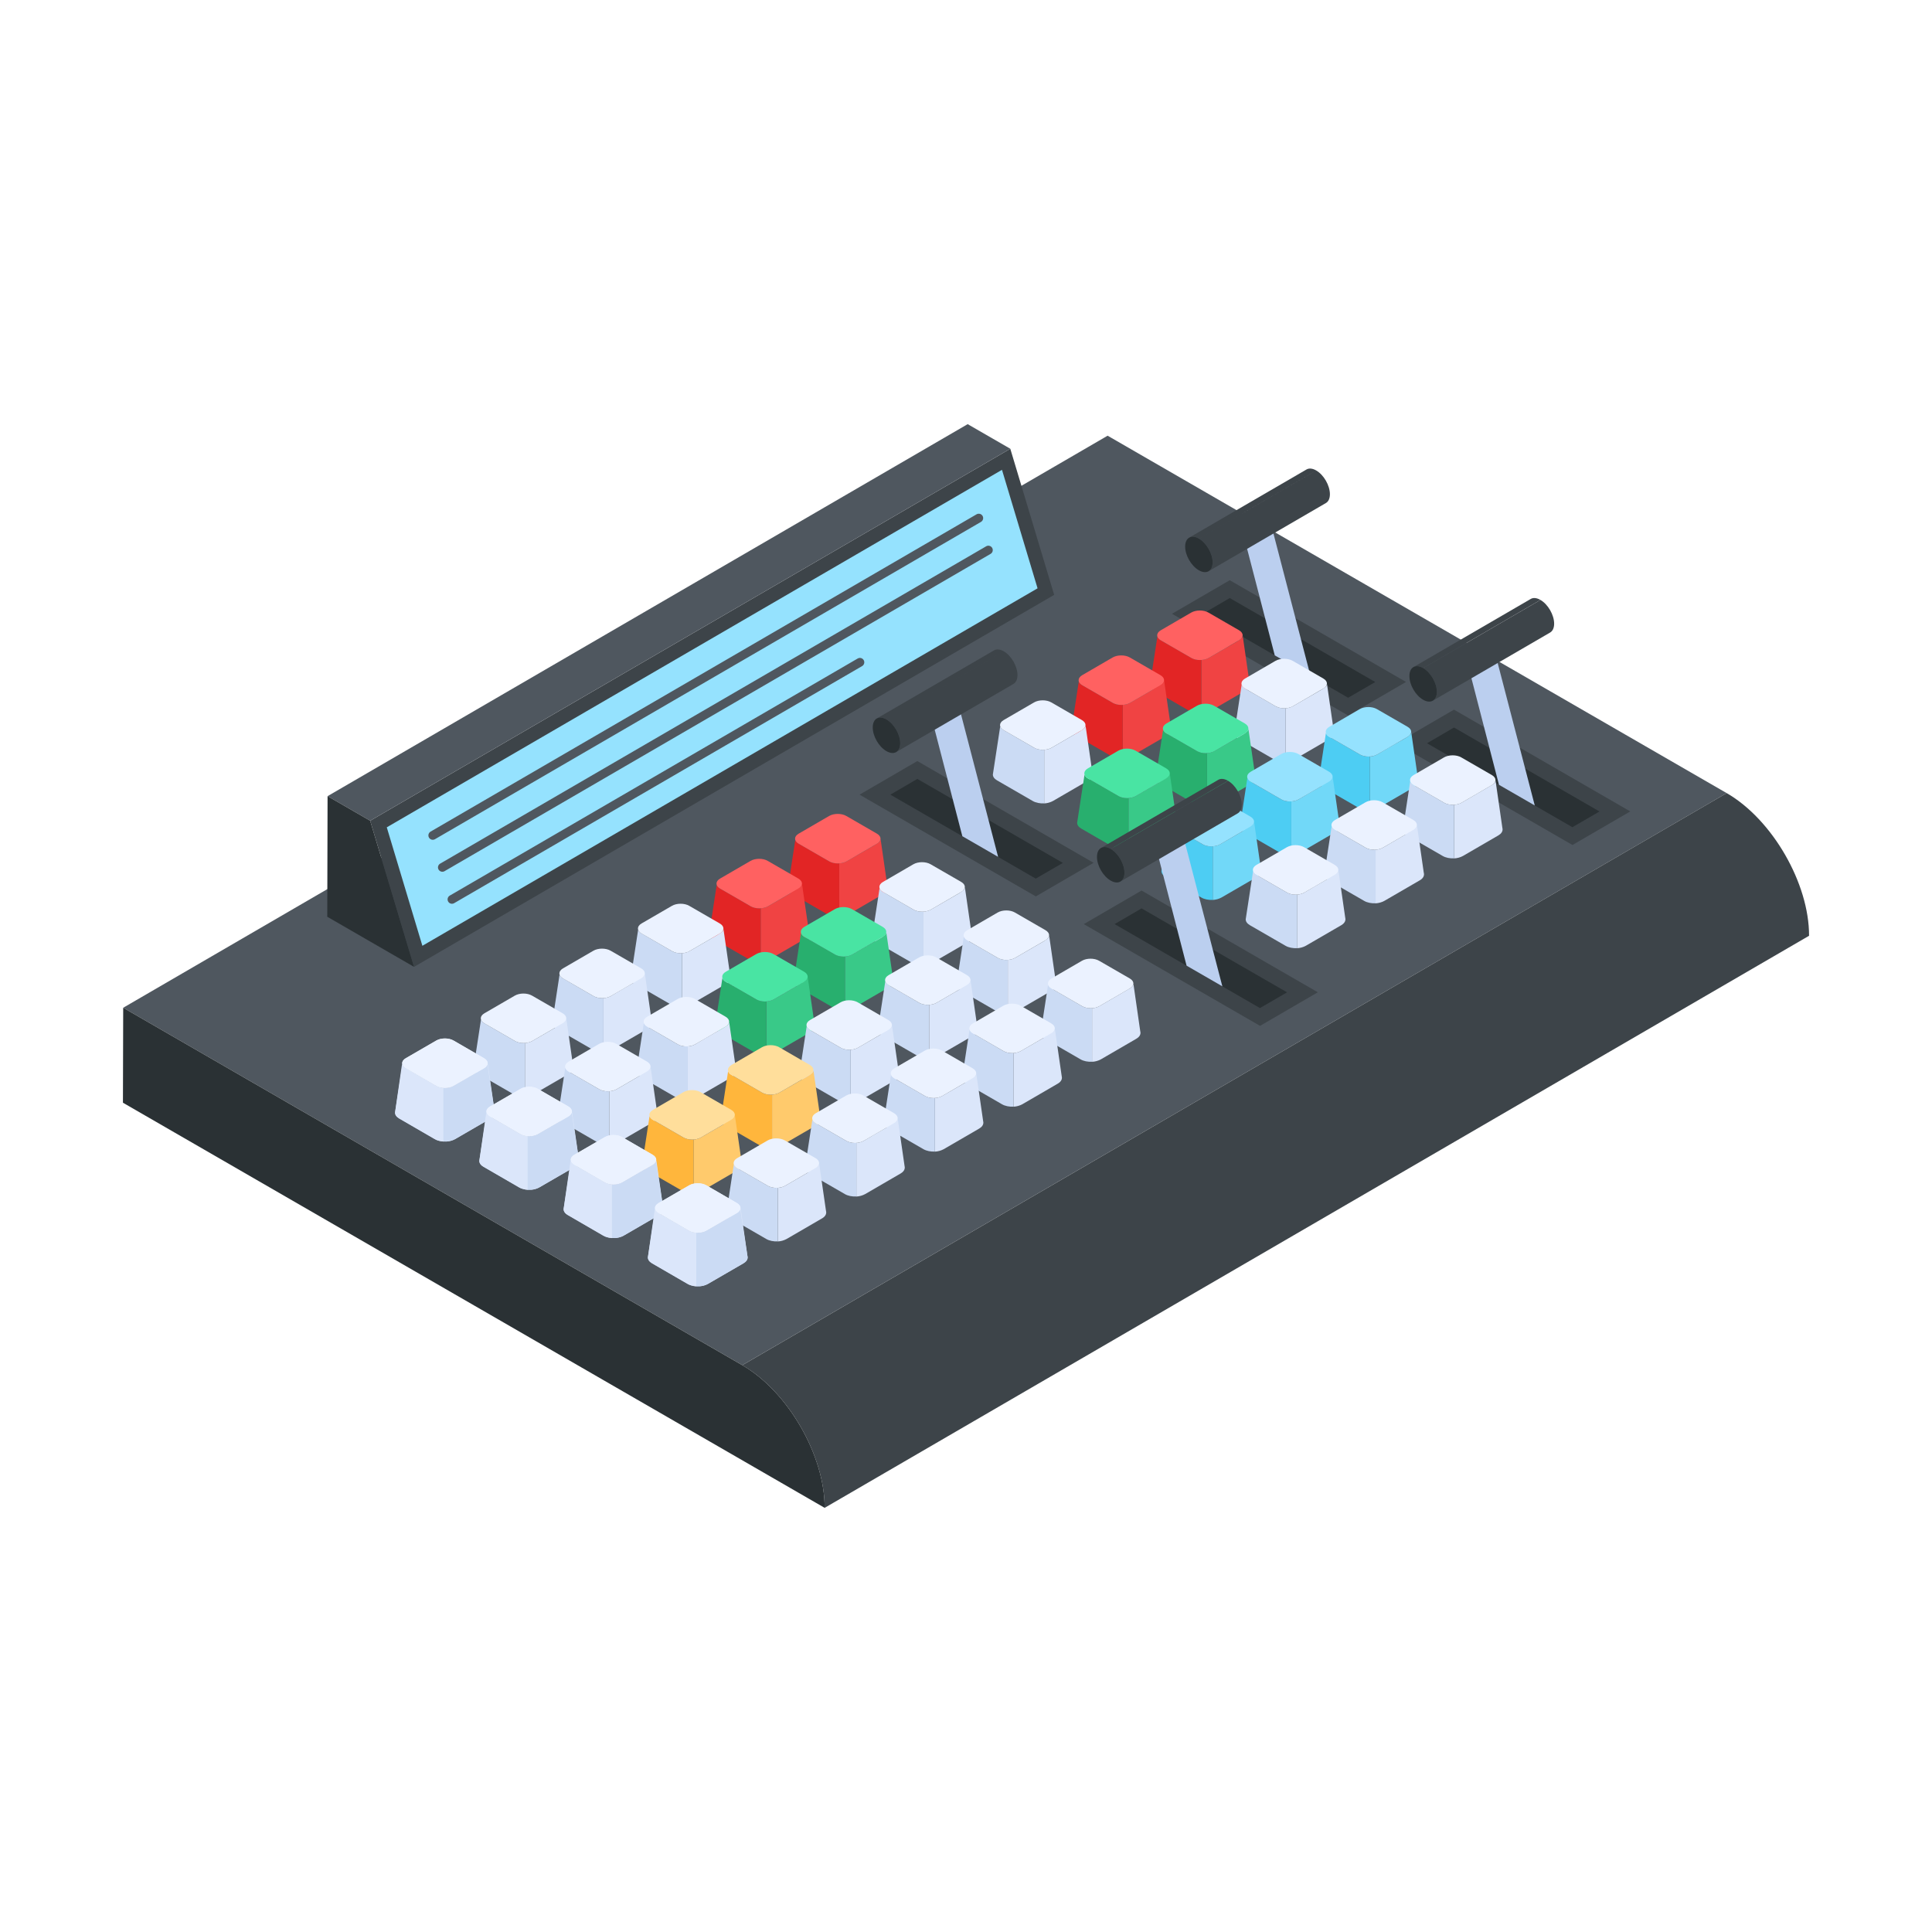 <?xml version="1.0" standalone="no"?><!DOCTYPE svg PUBLIC "-//W3C//DTD SVG 1.1//EN" "http://www.w3.org/Graphics/SVG/1.1/DTD/svg11.dtd"><svg height="1024" node-id="1" sillyvg="true" template-height="1024" template-width="1024" version="1.1" viewBox="0 0 1024 1024" width="1024" xmlns="http://www.w3.org/2000/svg" xmlns:xlink="http://www.w3.org/1999/xlink"><defs node-id="404"><clipPath id="master_svg0_43_597" node-id="3"><path d="M 0.00 0.00 L 1024.00 0.00 L 1024.00 1024.00 L 0.00 1024.00 Z" fill="#000000" fill-rule="nonzero" node-id="407" stroke="none" target-height="1024" target-width="1024" target-x="0" target-y="0"></path></clipPath></defs><g node-id="1386"><g clip-path="url(#master_svg0_43_597)" group-id="1" id="sillyvg_g_1" node-id="413"><path d="M 65.30 534.13 L 587.06 230.93 L 915.18 420.37 L 393.43 723.57 L 65.30 534.13 Z" fill="#4f575f" fill-rule="nonzero" group-id="1,2" node-id="417" stroke="none" target-height="492.637" target-width="849.873" target-x="65.303" target-y="230.931"></path><path d="M 393.43 723.58 L 915.18 420.36 C 939.36 434.32 958.91 468.19 958.84 495.98 L 437.08 799.19 C 437.16 771.40 417.61 737.53 393.42 723.58 L 393.43 723.58 Z" fill="#3d4449" fill-rule="nonzero" group-id="1,3" node-id="422" stroke="none" target-height="378.824" target-width="565.49" target-x="393.421" target-y="420.361"></path><path d="M 393.43 723.58 C 417.62 737.54 437.16 771.40 437.09 799.19 L 65.16 584.46 L 65.30 534.13 L 393.43 723.58 Z" fill="#2a3134" fill-rule="nonzero" group-id="1,4" node-id="427" stroke="none" target-height="265.058" target-width="372.001" target-x="65.164" target-y="534.128"></path><path d="M 745.22 361.45 L 714.59 379.25 L 621.17 325.32 L 651.79 307.52 L 745.22 361.45 Z" fill="#3d4449" fill-rule="nonzero" group-id="1,5" node-id="432" stroke="none" target-height="71.736" target-width="124.053" target-x="621.168" target-y="307.516"></path><path d="M 728.91 361.49 L 714.54 369.82 L 637.51 325.32 L 651.80 316.98 L 728.91 361.49 Z" fill="#2a3134" fill-rule="nonzero" group-id="1,6" node-id="437" stroke="none" target-height="52.838" target-width="91.406" target-x="637.506" target-y="316.984"></path><path d="M 694.61 358.31 L 675.65 347.36 L 670.59 327.84 C 670.34 326.89 657.04 275.61 657.84 278.74 C 657.84 278.80 657.87 278.83 657.93 278.83 C 657.93 278.98 658.01 279.15 658.09 279.31 C 658.58 280.21 659.48 280.86 660.87 281.26 C 666.39 282.73 674.03 278.58 672.88 274.82 L 694.61 358.31 Z" fill="#bbcfef" fill-rule="nonzero" group-id="1,7" node-id="442" stroke="none" target-height="83.484" target-width="37.571" target-x="657.036" target-y="274.823"></path><path d="M 669.85 272.30 C 673.29 273.23 674.02 275.95 671.50 278.45 C 669.04 280.92 664.33 282.17 660.89 281.24 C 657.51 280.32 656.73 277.59 659.20 275.12 C 661.71 272.61 666.46 271.39 669.85 272.30 Z" fill="#dbe6fa" fill-rule="nonzero" group-id="1,8" node-id="447" stroke="none" target-height="10.78" target-width="17.287" target-x="656.729" target-y="271.388"></path><path d="M 630.29 284.96 L 692.46 248.84 C 693.77 248.07 695.59 248.19 697.62 249.35 L 635.46 285.47 C 633.43 284.31 631.60 284.20 630.29 284.96 Z M 702.74 266.63 L 640.59 302.76 C 641.89 302.00 642.71 300.39 642.71 298.10 C 642.73 293.43 639.47 287.80 635.46 285.48 L 697.62 249.36 C 701.63 251.67 704.88 257.31 704.88 261.98 C 704.87 264.27 704.06 265.88 702.74 266.63 Z" fill="#3d4449" fill-rule="nonzero" group-id="1,9" node-id="452" stroke="none" target-height="54.691" target-width="74.594" target-x="630.291" target-y="248.069"></path><path d="M 635.46 285.48 C 639.47 287.80 642.72 293.43 642.72 298.10 C 642.70 302.70 639.42 304.57 635.41 302.26 C 631.35 299.91 628.15 294.31 628.16 289.69 C 628.17 285.04 631.40 283.14 635.46 285.48 Z" fill="#2a3134" fill-rule="nonzero" group-id="1,10" node-id="457" stroke="none" target-height="21.439" target-width="14.569" target-x="628.15" target-y="283.136"></path><path d="M 864.07 430.07 L 833.44 447.87 L 740.02 393.94 L 770.64 376.13 L 864.07 430.07 Z" fill="#3d4449" fill-rule="nonzero" group-id="1,11" node-id="462" stroke="none" target-height="71.736" target-width="124.053" target-x="740.017" target-y="376.134"></path><path d="M 847.77 430.11 L 833.39 438.44 L 756.35 393.94 L 770.65 385.60 L 847.77 430.11 Z" fill="#2a3134" fill-rule="nonzero" group-id="1,12" node-id="467" stroke="none" target-height="52.838" target-width="91.415" target-x="756.354" target-y="385.601"></path><path d="M 813.46 426.92 L 794.50 415.98 C 795.02 418.04 786.94 386.75 776.78 347.44 C 776.78 347.60 776.86 347.77 776.94 347.93 C 777.43 348.83 778.33 349.48 779.72 349.89 C 785.24 351.34 792.88 347.21 791.73 343.44 L 813.46 426.92 Z" fill="#bbcfef" fill-rule="nonzero" group-id="1,13" node-id="472" stroke="none" target-height="83.484" target-width="36.678" target-x="776.779" target-y="343.44"></path><path d="M 788.69 340.92 C 792.14 341.85 792.87 344.57 790.35 347.07 C 787.88 349.54 783.18 350.79 779.74 349.85 C 776.36 348.93 775.58 346.21 778.05 343.74 C 780.56 341.22 785.31 340.01 788.69 340.92 Z" fill="#dbe6fa" fill-rule="nonzero" group-id="1,14" node-id="477" stroke="none" target-height="10.78" target-width="17.287" target-x="775.578" target-y="340.005"></path><path d="M 749.14 353.58 L 811.31 317.46 C 812.62 316.69 814.44 316.81 816.47 317.97 L 754.31 354.10 C 752.28 352.93 750.45 352.81 749.14 353.58 Z" fill="#3d4449" fill-rule="nonzero" group-id="1,15" node-id="482" stroke="none" target-height="37.413" target-width="67.333" target-x="749.14" target-y="316.686"></path><path d="M 821.60 335.25 L 759.44 371.38 C 760.74 370.62 761.56 369.00 761.56 366.72 C 761.58 362.05 758.32 356.42 754.31 354.10 L 816.47 317.98 C 820.48 320.29 823.73 325.93 823.73 330.59 C 823.72 332.88 822.91 334.49 821.59 335.25 L 821.60 335.25 Z" fill="#3d4449" fill-rule="nonzero" group-id="1,16" node-id="487" stroke="none" target-height="53.397" target-width="69.427" target-x="754.306" target-y="317.98"></path><path d="M 754.32 354.10 C 758.32 356.42 761.58 362.05 761.56 366.71 C 761.55 371.32 758.27 373.19 754.26 370.87 C 750.20 368.53 747.00 362.92 747.01 358.31 C 747.02 353.65 750.25 351.75 754.31 354.10 L 754.32 354.10 Z" fill="#2a3134" fill-rule="nonzero" group-id="1,17" node-id="492" stroke="none" target-height="21.439" target-width="14.578" target-x="746.999" target-y="351.753"></path><path d="M 662.41 362.88 L 662.39 362.90 C 662.39 364.01 661.69 365.13 660.21 366.00 L 641.38 376.93 C 639.94 377.70 638.35 378.15 636.72 378.23 L 636.72 349.79 C 638.09 349.74 639.42 349.38 640.62 348.73 L 640.78 348.63 C 656.96 339.16 658.26 339.04 658.67 337.04 L 662.29 362.06 L 662.30 362.10 L 662.41 362.88 Z" fill="#f04343" fill-rule="nonzero" group-id="1,19" node-id="499" stroke="none" target-height="41.193" target-width="25.684" target-x="636.723" target-y="337.036"></path><path d="M 636.72 349.79 L 636.72 378.22 L 636.69 378.20 C 634.55 378.30 632.31 377.89 630.65 376.93 L 611.72 366.00 C 610.25 365.14 609.50 364.00 609.52 362.88 L 613.43 337.43 L 613.44 337.45 C 614.07 339.31 615.77 339.47 631.15 348.58 L 631.17 348.58 L 631.44 348.73 C 632.89 349.58 634.83 349.94 636.72 349.79 Z" fill="#e22525" fill-rule="nonzero" group-id="1,20" node-id="504" stroke="none" target-height="40.876" target-width="27.22" target-x="609.504" target-y="337.427"></path><path d="M 656.70 334.04 C 659.27 335.53 659.28 337.88 656.73 339.36 L 640.61 348.73 C 638.10 350.19 633.99 350.22 631.43 348.73 L 615.20 339.36 C 612.69 337.91 612.71 335.53 615.22 334.07 L 631.32 324.70 C 633.88 323.21 637.96 323.21 640.48 324.67 L 656.70 334.04 Z" fill="#ff6161" fill-rule="nonzero" group-id="1,21" node-id="509" stroke="none" target-height="27.006" target-width="46.592" target-x="612.687" target-y="323.212"></path><path d="M 620.76 386.68 L 620.74 386.70 C 620.74 387.82 620.04 388.93 618.57 389.80 L 599.74 400.74 C 598.30 401.51 596.71 401.95 595.08 402.02 L 595.08 373.59 C 596.45 373.54 597.78 373.18 598.97 372.53 C 600.58 371.60 616.11 362.56 615.12 363.13 C 616.03 362.60 616.81 361.86 617.03 360.84 L 620.64 385.86 L 620.66 385.90 L 620.76 386.68 Z" fill="#f04343" fill-rule="nonzero" group-id="1,23" node-id="516" stroke="none" target-height="41.183" target-width="25.674" target-x="595.084" target-y="360.839"></path><path d="M 595.08 373.59 L 595.08 402.02 L 595.04 402.00 C 592.91 402.11 590.66 401.70 589.01 400.74 L 570.08 389.80 C 568.60 388.94 567.86 387.81 567.88 386.68 L 571.78 361.23 L 571.80 361.25 C 572.40 363.05 574.80 363.72 580.58 367.22 L 589.50 372.38 L 589.53 372.38 L 589.79 372.53 C 591.25 373.39 593.19 373.74 595.08 373.59 Z" fill="#e22525" fill-rule="nonzero" group-id="1,24" node-id="521" stroke="none" target-height="40.876" target-width="27.22" target-x="567.864" target-y="361.23"></path><path d="M 615.05 357.84 C 617.62 359.33 617.64 361.69 615.09 363.17 L 598.97 372.53 C 596.46 373.99 592.35 374.02 589.78 372.53 L 573.56 363.17 C 571.04 361.71 571.07 359.33 573.57 357.87 L 589.68 348.50 C 592.23 347.01 596.31 347.01 598.84 348.48 L 615.05 357.84 Z" fill="#ff6161" fill-rule="nonzero" group-id="1,25" node-id="526" stroke="none" target-height="27.006" target-width="46.601" target-x="571.038" target-y="347.015"></path><path d="M 579.12 410.48 L 579.10 410.50 C 579.10 411.62 578.40 412.74 576.92 413.60 L 558.09 424.54 C 556.65 425.31 555.06 425.75 553.44 425.83 L 553.44 397.40 C 554.80 397.36 556.14 397.00 557.34 396.34 L 557.50 396.24 C 573.67 386.77 574.97 386.65 575.38 384.65 L 579.00 409.67 L 579.02 409.72 L 579.12 410.48 Z" fill="#dbe6fa" fill-rule="nonzero" group-id="1,27" node-id="533" stroke="none" target-height="41.174" target-width="25.684" target-x="553.435" target-y="384.652"></path><path d="M 553.43 397.41 L 553.43 425.83 L 553.40 425.81 C 551.26 425.91 549.02 425.50 547.37 424.54 L 528.43 413.60 C 526.96 412.75 526.21 411.61 526.24 410.48 L 530.13 385.03 L 530.15 385.05 C 530.71 386.70 532.51 387.21 538.93 391.02 L 547.86 396.19 L 547.88 396.19 L 548.15 396.33 C 549.60 397.19 551.55 397.54 553.43 397.40 L 553.43 397.41 Z" fill="#cbdbf4" fill-rule="nonzero" group-id="1,28" node-id="538" stroke="none" target-height="40.876" target-width="27.22" target-x="526.215" target-y="385.033"></path><path d="M 573.41 381.64 C 575.98 383.13 575.99 385.49 573.45 386.97 L 557.33 396.33 C 554.82 397.80 550.71 397.82 548.14 396.33 L 531.91 386.97 C 529.40 385.52 529.42 383.13 531.93 381.67 L 548.05 372.31 C 550.60 370.82 554.67 370.82 557.20 372.28 L 573.41 381.64 Z" fill="#ebf2ff" fill-rule="nonzero" group-id="1,29" node-id="543" stroke="none" target-height="27.006" target-width="46.592" target-x="529.399" target-y="370.818"></path><path d="M 530.78 386.06 C 531.11 386.39 531.48 386.69 531.88 386.94 C 531.45 386.72 531.08 386.42 530.78 386.06 Z M 531.88 386.94 L 538.93 391.02 L 531.92 386.98 L 531.88 386.94 Z M 573.48 386.94 L 573.44 386.98 L 557.50 396.23 L 573.48 386.94 Z" fill="#ebf2ff" fill-rule="nonzero" group-id="1,30" node-id="548" stroke="none" target-height="10.175" target-width="42.701" target-x="530.777" target-y="386.057"></path><path d="M 707.07 388.47 L 707.05 388.49 C 707.05 389.59 706.36 390.72 704.88 391.58 L 686.05 402.52 C 684.62 403.29 683.03 403.73 681.40 403.80 L 681.40 375.38 C 682.76 375.33 684.09 374.96 685.29 374.31 L 685.46 374.21 C 701.63 364.74 702.92 364.62 703.34 362.62 L 706.95 387.64 L 706.97 387.69 L 707.07 388.47 Z" fill="#dbe6fa" fill-rule="nonzero" group-id="1,31" node-id="553" stroke="none" target-height="41.183" target-width="25.675" target-x="681.398" target-y="362.617"></path><path d="M 681.40 375.38 L 681.40 403.80 L 681.35 403.78 C 679.22 403.88 676.98 403.47 675.32 402.52 L 656.39 391.58 C 654.91 390.72 654.18 389.59 654.20 388.46 L 658.09 363.01 L 658.12 363.03 C 658.74 364.89 660.40 365.04 675.81 374.17 L 675.83 374.17 L 676.11 374.31 C 677.56 375.18 679.51 375.52 681.40 375.38 Z" fill="#cbdbf4" fill-rule="nonzero" group-id="1,32" node-id="558" stroke="none" target-height="40.876" target-width="27.22" target-x="654.178" target-y="363.008"></path><path d="M 701.38 359.63 C 703.94 361.11 703.95 363.46 701.40 364.94 L 685.28 374.32 C 682.78 375.77 678.66 375.80 676.09 374.32 L 659.87 364.94 C 657.35 363.49 657.38 361.11 659.88 359.65 L 676.00 350.28 C 678.55 348.80 682.63 348.80 685.15 350.25 L 701.38 359.63 Z" fill="#ebf2ff" fill-rule="nonzero" group-id="1,33" node-id="563" stroke="none" target-height="26.996" target-width="46.601" target-x="657.353" target-y="348.802"></path><path d="M 658.73 364.03 C 659.06 364.37 659.44 364.67 659.84 364.92 C 659.41 364.70 659.03 364.40 658.72 364.03 L 658.73 364.03 Z M 659.83 364.92 L 666.89 368.99 L 659.88 364.95 L 659.83 364.92 Z M 701.44 364.92 L 701.39 364.95 L 685.46 374.21 L 701.44 364.92 Z" fill="#ebf2ff" fill-rule="nonzero" group-id="1,34" node-id="568" stroke="none" target-height="10.175" target-width="42.719" target-x="658.721" target-y="364.032"></path><path d="M 665.43 412.26 L 665.41 412.29 C 665.41 413.40 664.72 414.52 663.24 415.38 L 644.40 426.32 C 642.97 427.09 641.38 427.54 639.75 427.61 L 639.75 399.17 C 641.11 399.12 642.45 398.76 643.65 398.10 L 643.81 398.00 C 659.99 388.53 661.28 388.41 661.70 386.41 L 665.31 411.43 L 665.33 411.48 L 665.43 412.26 Z" fill="#39c988" fill-rule="nonzero" group-id="1,35" node-id="573" stroke="none" target-height="41.202" target-width="25.684" target-x="639.749" target-y="386.411"></path><path d="M 639.75 399.17 L 639.75 427.61 L 639.71 427.59 C 637.57 427.69 635.34 427.28 633.68 426.32 L 614.75 415.38 C 613.27 414.52 612.53 413.40 612.55 412.26 L 616.46 386.81 L 616.47 386.83 C 616.75 387.65 617.47 388.27 618.19 388.72 L 634.17 397.97 L 634.19 397.97 L 634.46 398.11 C 635.91 398.98 637.86 399.32 639.75 399.18 L 639.75 399.17 Z" fill="#28af6e" fill-rule="nonzero" group-id="1,36" node-id="578" stroke="none" target-height="40.876" target-width="27.22" target-x="612.529" target-y="386.811"></path><path d="M 659.74 383.43 C 662.30 384.91 662.31 387.27 659.75 388.75 L 643.64 398.12 C 641.13 399.57 637.01 399.60 634.45 398.12 L 618.22 388.75 C 615.70 387.30 615.72 384.91 618.24 383.45 L 634.34 374.09 C 636.90 372.61 640.98 372.61 643.49 374.06 L 659.74 383.43 Z" fill="#49e4a3" fill-rule="nonzero" group-id="1,37" node-id="583" stroke="none" target-height="26.996" target-width="46.601" target-x="615.704" target-y="372.606"></path><path d="M 617.08 387.84 C 617.42 388.17 617.79 388.47 618.20 388.72 C 617.77 388.50 617.39 388.20 617.08 387.84 Z M 618.19 388.72 L 625.25 392.80 L 618.24 388.76 L 618.19 388.72 Z M 659.79 388.72 L 659.74 388.76 L 643.81 398.01 L 659.79 388.72 Z" fill="#ebf2ff" fill-rule="nonzero" group-id="1,38" node-id="588" stroke="none" target-height="10.175" target-width="42.71" target-x="617.081" target-y="387.835"></path><path d="M 623.78 436.07 L 623.76 436.09 C 623.76 437.20 623.07 438.33 621.60 439.18 L 602.76 450.12 C 601.33 450.90 599.74 451.34 598.11 451.42 L 598.11 422.99 C 599.47 422.94 600.80 422.57 602.00 421.92 C 603.60 420.98 619.14 411.95 618.14 412.51 C 619.05 411.98 619.84 411.26 620.05 410.22 L 623.66 435.25 L 623.68 435.29 L 623.78 436.07 Z" fill="#39c988" fill-rule="nonzero" group-id="1,39" node-id="593" stroke="none" target-height="41.193" target-width="25.674" target-x="598.109" target-y="410.224"></path><path d="M 598.11 422.99 L 598.11 451.42 L 598.06 451.39 C 595.93 451.49 593.70 451.08 592.03 450.12 L 573.11 439.18 C 571.63 438.33 570.89 437.20 570.91 436.07 L 574.81 410.61 L 574.83 410.63 C 575.10 411.45 575.82 412.08 576.55 412.52 L 592.52 421.78 L 592.55 421.78 L 592.81 421.92 C 594.27 422.78 596.22 423.13 598.11 422.99 Z" fill="#28af6e" fill-rule="nonzero" group-id="1,40" node-id="598" stroke="none" target-height="40.876" target-width="27.22" target-x="570.89" target-y="410.615"></path><path d="M 618.09 407.24 C 620.65 408.72 620.67 411.07 618.12 412.56 L 602.00 421.93 C 599.49 423.38 595.37 423.41 592.80 421.93 L 576.59 412.56 C 574.06 411.10 574.09 408.72 576.60 407.25 L 592.71 397.89 C 595.26 396.41 599.34 396.41 601.86 397.86 L 618.09 407.24 Z" fill="#49e4a3" fill-rule="nonzero" group-id="1,41" node-id="603" stroke="none" target-height="26.996" target-width="46.601" target-x="574.064" target-y="396.409"></path><path d="M 575.44 411.65 C 575.78 411.98 576.15 412.27 576.55 412.52 C 576.12 412.31 575.75 412.01 575.44 411.64 L 575.44 411.65 Z M 576.55 412.52 L 583.61 416.60 L 576.59 412.56 L 576.55 412.52 Z M 618.14 412.52 L 618.10 412.56 L 602.17 421.81 L 618.14 412.52 Z" fill="#ebf2ff" fill-rule="nonzero" group-id="1,42" node-id="608" stroke="none" target-height="10.175" target-width="42.701" target-x="575.441" target-y="411.639"></path><path d="M 751.75 414.05 L 751.72 414.07 C 751.72 415.18 751.03 416.30 749.55 417.16 L 730.72 428.10 C 729.28 428.87 727.69 429.31 726.06 429.39 L 726.06 400.96 C 727.43 400.91 728.76 400.55 729.96 399.89 L 730.12 399.80 C 745.95 390.33 747.55 390.40 748.01 388.20 L 751.62 413.22 L 751.64 413.27 L 751.75 414.05 Z" fill="#71d8f8" fill-rule="nonzero" group-id="1,43" node-id="613" stroke="none" target-height="41.193" target-width="25.684" target-x="726.062" target-y="388.198"></path><path d="M 726.06 400.96 L 726.06 429.39 L 726.03 429.36 C 723.88 429.47 721.65 429.06 719.99 428.10 L 701.06 417.16 C 699.58 416.30 698.84 415.18 698.86 414.05 L 702.76 388.59 L 702.78 388.61 C 703.06 389.43 703.79 390.05 704.50 390.50 L 720.49 399.75 L 720.51 399.75 L 720.77 399.89 C 722.23 400.76 724.17 401.10 726.06 400.96 Z" fill="#4dcdf3" fill-rule="nonzero" group-id="1,44" node-id="618" stroke="none" target-height="40.876" target-width="27.22" target-x="698.843" target-y="388.589"></path><path d="M 746.04 385.21 C 748.61 386.69 748.62 389.05 746.07 390.54 L 729.95 399.90 C 727.44 401.35 723.33 401.38 720.77 399.90 L 704.54 390.54 C 702.02 389.07 702.05 386.69 704.55 385.23 L 720.67 375.86 C 723.22 374.38 727.29 374.38 729.81 375.85 L 746.04 385.21 Z" fill="#95e2fe" fill-rule="nonzero" group-id="1,45" node-id="623" stroke="none" target-height="26.996" target-width="46.601" target-x="702.018" target-y="374.384"></path><path d="M 703.39 389.61 C 703.73 389.95 704.11 390.25 704.51 390.50 C 704.08 390.28 703.70 389.98 703.39 389.61 Z" fill="#ebf2ff" fill-rule="nonzero" group-id="1,46" node-id="628" stroke="none" target-height="0.884" target-width="1.117" target-x="703.395" target-y="389.613"></path><path d="M 710.10 437.85 L 710.08 437.87 C 710.08 438.98 709.38 440.11 707.90 440.97 L 689.08 451.90 C 687.64 452.67 686.05 453.12 684.42 453.19 L 684.42 424.76 C 685.79 424.71 687.12 424.35 688.31 423.69 L 688.48 423.60 C 704.31 414.13 705.91 414.20 706.37 412.00 L 709.98 437.02 L 710.00 437.07 L 710.10 437.85 Z" fill="#71d8f8" fill-rule="nonzero" group-id="1,47" node-id="633" stroke="none" target-height="41.193" target-width="25.675" target-x="684.424" target-y="412.002"></path><path d="M 684.42 424.76 L 684.42 453.19 L 684.38 453.18 C 682.24 453.27 680.00 452.86 678.34 451.90 L 659.42 440.97 C 657.94 440.11 657.20 438.98 657.22 437.85 L 661.12 412.39 L 661.14 412.41 C 661.69 414.07 663.49 414.57 669.92 418.39 L 678.84 423.55 L 678.86 423.55 L 679.14 423.69 C 680.59 424.56 682.53 424.90 684.42 424.76 Z" fill="#4dcdf3" fill-rule="nonzero" group-id="1,48" node-id="638" stroke="none" target-height="40.876" target-width="27.22" target-x="657.203" target-y="412.393"></path><path d="M 704.40 409.01 C 706.96 410.49 706.98 412.86 704.43 414.34 L 688.31 423.70 C 685.80 425.16 681.69 425.18 679.12 423.70 L 662.89 414.34 C 660.38 412.88 660.41 410.49 662.91 409.03 L 679.02 399.67 C 681.58 398.19 685.65 398.19 688.18 399.65 L 704.40 409.01 Z" fill="#95e2fe" fill-rule="nonzero" group-id="1,49" node-id="643" stroke="none" target-height="26.996" target-width="46.601" target-x="660.378" target-y="398.187"></path><path d="M 661.76 413.42 C 662.09 413.75 662.46 414.05 662.86 414.30 C 662.43 414.09 662.05 413.78 661.75 413.42 L 661.76 413.42 Z" fill="#ebf2ff" fill-rule="nonzero" group-id="1,50" node-id="648" stroke="none" target-height="0.884" target-width="1.117" target-x="661.746" target-y="413.417"></path><path d="M 668.46 461.66 L 668.44 461.68 C 668.44 462.78 667.74 463.91 666.26 464.77 L 647.43 475.69 C 645.99 476.47 644.40 476.91 642.77 476.99 L 642.77 448.56 C 644.14 448.51 645.48 448.14 646.67 447.49 L 646.83 447.39 C 663.01 437.92 664.31 437.81 664.73 435.80 L 668.34 460.83 L 668.36 460.87 L 668.46 461.66 Z" fill="#71d8f8" fill-rule="nonzero" group-id="1,51" node-id="653" stroke="none" target-height="41.193" target-width="25.684" target-x="642.774" target-y="435.796"></path><path d="M 642.77 448.57 L 642.77 477.00 L 642.74 476.98 C 640.60 477.07 638.36 476.67 636.71 475.70 L 617.77 464.77 C 616.30 463.91 615.55 462.78 615.57 461.66 L 619.48 436.20 L 619.49 436.21 C 620.05 437.87 621.84 438.37 628.27 442.19 L 637.20 447.36 L 637.22 447.36 L 637.49 447.50 C 638.94 448.36 640.88 448.71 642.77 448.57 Z" fill="#4dcdf3" fill-rule="nonzero" group-id="1,52" node-id="658" stroke="none" target-height="40.876" target-width="27.22" target-x="615.555" target-y="436.196"></path><path d="M 662.75 432.82 C 665.32 434.30 665.33 436.66 662.78 438.14 L 646.67 447.51 C 644.15 448.96 640.04 449.00 637.48 447.51 L 621.25 438.14 C 618.74 436.68 618.76 434.30 621.27 432.84 L 637.37 423.47 C 639.93 421.99 644.01 421.99 646.53 423.45 L 662.75 432.82 Z" fill="#95e2fe" fill-rule="nonzero" group-id="1,53" node-id="663" stroke="none" target-height="27.006" target-width="46.592" target-x="618.738" target-y="421.99"></path><path d="M 620.11 437.22 C 620.44 437.56 620.82 437.85 621.22 438.10 C 620.79 437.89 620.41 437.59 620.11 437.22 Z" fill="#ebf2ff" fill-rule="nonzero" group-id="1,54" node-id="668" stroke="none" target-height="0.884" target-width="1.117" target-x="620.106" target-y="437.22"></path><path d="M 796.41 439.63 L 796.39 439.65 C 796.39 440.76 795.69 441.88 794.21 442.75 L 775.39 453.68 C 773.96 454.45 772.37 454.89 770.74 454.97 L 770.74 426.54 C 772.10 426.49 773.43 426.13 774.63 425.47 L 790.77 416.08 C 791.68 415.55 792.46 414.81 792.68 413.78 L 796.29 438.81 L 796.31 438.85 L 796.41 439.63 Z" fill="#dbe6fa" fill-rule="nonzero" group-id="1,55" node-id="673" stroke="none" target-height="41.193" target-width="25.675" target-x="770.737" target-y="413.78"></path><path d="M 770.73 426.54 L 770.73 454.97 L 770.69 454.95 C 768.55 455.05 766.32 454.65 764.66 453.68 L 745.72 442.75 C 744.25 441.88 743.52 440.76 743.54 439.63 L 747.43 414.17 L 747.46 414.20 C 748.05 416.00 750.44 416.66 756.23 420.16 L 765.15 425.33 L 765.17 425.33 L 765.44 425.47 C 766.89 426.34 768.85 426.68 770.73 426.54 Z" fill="#cbdbf4" fill-rule="nonzero" group-id="1,56" node-id="678" stroke="none" target-height="40.876" target-width="27.211" target-x="743.518" target-y="414.171"></path><path d="M 790.71 410.79 C 793.27 412.28 793.29 414.64 790.74 416.12 L 774.62 425.48 C 772.11 426.93 768.00 426.97 765.43 425.48 L 749.21 416.12 C 746.69 414.65 746.72 412.27 749.22 410.81 L 765.34 401.45 C 767.89 399.97 771.97 399.97 774.49 401.43 L 790.71 410.79 Z" fill="#ebf2ff" fill-rule="nonzero" group-id="1,57" node-id="683" stroke="none" target-height="27.006" target-width="46.601" target-x="746.692" target-y="399.965"></path><path d="M 749.18 416.08 L 756.23 420.17 L 749.21 416.13 L 749.18 416.08 Z M 790.77 416.08 L 790.73 416.13 L 774.80 425.37 L 790.77 416.08 Z" fill="#ebf2ff" fill-rule="nonzero" group-id="1,58" node-id="688" stroke="none" target-height="9.29" target-width="41.593" target-x="749.177" target-y="416.079"></path><path d="M 754.77 463.43 L 754.74 463.45 C 754.74 464.56 754.06 465.69 752.58 466.55 L 733.74 477.48 C 732.31 478.26 730.72 478.70 729.09 478.78 L 729.09 450.35 C 730.45 450.30 731.79 449.93 732.99 449.28 L 749.13 439.88 C 750.03 439.35 750.83 438.62 751.04 437.59 L 754.64 462.62 L 754.67 462.65 L 754.77 463.43 Z" fill="#dbe6fa" fill-rule="nonzero" group-id="1,59" node-id="693" stroke="none" target-height="41.183" target-width="25.684" target-x="729.089" target-y="437.592"></path><path d="M 729.09 450.35 L 729.09 478.78 L 729.05 478.76 C 726.91 478.85 724.68 478.45 723.02 477.48 L 704.08 466.55 C 702.60 465.69 701.87 464.56 701.89 463.43 L 705.79 437.97 L 705.81 438.00 C 706.09 438.81 706.81 439.44 707.53 439.88 L 723.51 449.14 L 723.53 449.14 L 723.80 449.28 C 725.25 450.14 727.20 450.49 729.09 450.35 Z" fill="#cbdbf4" fill-rule="nonzero" group-id="1,60" node-id="698" stroke="none" target-height="40.876" target-width="27.22" target-x="701.868" target-y="437.974"></path><path d="M 749.07 434.59 C 751.63 436.08 751.64 438.44 749.09 439.92 L 732.98 449.28 C 730.47 450.75 726.35 450.77 723.79 449.28 L 707.57 439.92 C 705.04 438.46 705.07 436.08 707.58 434.61 L 723.70 425.26 C 726.25 423.77 730.32 423.77 732.84 425.23 L 749.07 434.59 Z" fill="#ebf2ff" fill-rule="nonzero" group-id="1,61" node-id="703" stroke="none" target-height="27.006" target-width="46.601" target-x="705.043" target-y="423.768"></path><path d="M 706.42 439.01 C 706.76 439.34 707.13 439.63 707.54 439.88 C 707.11 439.67 706.73 439.37 706.42 439.01 Z M 707.53 439.88 L 714.58 443.97 L 707.57 439.93 L 707.53 439.88 Z M 749.13 439.88 L 749.08 439.93 L 733.15 449.17 L 749.13 439.88 Z" fill="#ebf2ff" fill-rule="nonzero" group-id="1,62" node-id="708" stroke="none" target-height="10.165" target-width="42.71" target-x="706.42" target-y="439.007"></path><path d="M 713.12 487.24 L 713.10 487.26 C 713.10 488.36 712.41 489.49 710.93 490.36 L 692.10 501.29 C 690.67 502.06 689.08 502.50 687.45 502.58 L 687.45 474.15 C 688.81 474.10 690.14 473.74 691.34 473.09 L 691.51 472.98 C 707.33 463.53 708.93 463.59 709.39 461.40 L 713.00 486.42 L 713.02 486.46 L 713.12 487.24 Z" fill="#dbe6fa" fill-rule="nonzero" group-id="1,63" node-id="713" stroke="none" target-height="41.183" target-width="25.675" target-x="687.449" target-y="461.396"></path><path d="M 687.45 474.15 L 687.45 502.58 L 687.40 502.56 C 685.27 502.65 683.03 502.25 681.37 501.29 L 662.44 490.36 C 660.96 489.49 660.23 488.36 660.25 487.24 L 664.15 461.78 L 664.17 461.81 C 664.44 462.62 665.16 463.24 665.89 463.69 L 681.86 472.94 L 681.88 472.94 L 682.16 473.09 C 683.61 473.94 685.56 474.30 687.45 474.15 Z" fill="#cbdbf4" fill-rule="nonzero" group-id="1,64" node-id="718" stroke="none" target-height="40.876" target-width="27.22" target-x="660.229" target-y="461.777"></path><path d="M 707.43 458.40 C 709.99 459.89 710.00 462.24 707.45 463.72 L 691.33 473.09 C 688.83 474.55 684.71 474.58 682.14 473.09 L 665.92 463.72 C 663.40 462.26 663.43 459.88 665.94 458.42 L 682.05 449.06 C 684.60 447.57 688.68 447.57 691.20 449.03 L 707.43 458.40 Z" fill="#ebf2ff" fill-rule="nonzero" group-id="1,65" node-id="723" stroke="none" target-height="27.006" target-width="46.601" target-x="663.404" target-y="447.572"></path><path d="M 664.78 462.81 C 665.12 463.14 665.49 463.44 665.89 463.69 C 665.46 463.47 665.08 463.18 664.77 462.81 L 664.78 462.81 Z M 707.49 463.69 L 707.44 463.73 L 691.51 472.98 L 707.49 463.69 Z" fill="#ebf2ff" fill-rule="nonzero" group-id="1,66" node-id="728" stroke="none" target-height="10.165" target-width="42.719" target-x="664.771" target-y="462.811"></path><path d="M 579.63 457.31 L 549.00 475.11 L 455.58 421.18 L 486.20 403.38 L 579.63 457.31 Z" fill="#3d4449" fill-rule="nonzero" group-id="1,67" node-id="733" stroke="none" target-height="71.727" target-width="124.053" target-x="455.578" target-y="403.382"></path><path d="M 563.33 457.36 L 548.95 465.68 L 471.91 421.18 L 486.21 412.84 L 563.33 457.35 L 563.33 457.36 Z" fill="#2a3134" fill-rule="nonzero" group-id="1,68" node-id="738" stroke="none" target-height="52.838" target-width="91.415" target-x="471.915" target-y="412.84"></path><path d="M 529.02 454.16 L 510.06 443.22 L 492.34 374.92 L 492.26 374.60 C 492.26 374.65 492.28 374.68 492.34 374.68 C 492.34 374.84 492.42 375.01 492.50 375.17 C 492.99 376.07 493.89 376.72 495.28 377.13 C 498.71 378.03 503.45 376.80 505.89 374.36 C 507.21 373.05 507.62 371.74 507.29 370.68 L 529.02 454.16 Z" fill="#bbcfef" fill-rule="nonzero" group-id="1,69" node-id="743" stroke="none" target-height="83.484" target-width="36.762" target-x="492.256" target-y="370.679"></path><path d="M 504.26 368.16 C 507.70 369.09 508.43 371.81 505.91 374.31 C 503.45 376.78 498.74 378.02 495.30 377.09 C 491.92 376.17 491.14 373.44 493.61 370.98 C 496.12 368.47 500.87 367.24 504.26 368.16 Z" fill="#dbe6fa" fill-rule="nonzero" group-id="1,70" node-id="748" stroke="none" target-height="10.78" target-width="17.287" target-x="491.139" target-y="367.244"></path><path d="M 464.70 380.82 L 526.87 344.70 C 528.18 343.92 530.00 344.05 532.03 345.21 L 469.87 381.34 C 467.84 380.16 466.01 380.05 464.70 380.82 Z M 537.16 362.50 L 475.00 398.62 C 476.30 397.86 477.12 396.24 477.12 393.96 C 477.14 389.29 473.88 383.66 469.87 381.34 L 532.03 345.22 C 536.05 347.53 539.29 353.17 539.29 357.83 C 539.28 360.12 538.47 361.73 537.15 362.49 L 537.16 362.50 Z" fill="#3d4449" fill-rule="nonzero" group-id="1,71" node-id="753" stroke="none" target-height="54.691" target-width="74.594" target-x="464.701" target-y="343.924"></path><path d="M 469.87 381.34 C 473.88 383.66 477.13 389.29 477.13 393.95 C 477.11 398.56 473.83 400.43 469.82 398.11 C 465.76 395.78 462.56 390.16 462.57 385.55 C 462.58 380.89 465.81 378.99 469.87 381.34 Z" fill="#2a3134" fill-rule="nonzero" group-id="1,72" node-id="758" stroke="none" target-height="21.439" target-width="14.569" target-x="462.56" target-y="378.992"></path><path d="M 698.48 525.93 L 667.85 543.73 L 574.43 489.80 L 605.05 472.00 L 698.48 525.93 Z" fill="#3d4449" fill-rule="nonzero" group-id="1,73" node-id="763" stroke="none" target-height="71.727" target-width="124.053" target-x="574.428" target-y="471.999"></path><path d="M 682.17 525.96 L 667.80 534.30 L 590.76 489.79 L 605.06 481.46 C 689.24 530.08 626.93 494.08 682.18 525.96 L 682.17 525.96 Z" fill="#2a3134" fill-rule="nonzero" group-id="1,74" node-id="768" stroke="none" target-height="52.848" target-width="98.472" target-x="590.764" target-y="481.457"></path><path d="M 647.87 522.78 L 628.91 511.83 L 611.19 443.30 C 611.19 443.46 611.27 443.62 611.35 443.78 C 611.84 444.69 612.74 445.34 614.13 445.75 C 619.65 447.20 627.29 443.07 626.14 439.30 L 647.87 522.78 Z" fill="#bbcfef" fill-rule="nonzero" group-id="1,75" node-id="773" stroke="none" target-height="83.484" target-width="36.678" target-x="611.188" target-y="439.296"></path><path d="M 623.10 436.78 C 626.55 437.71 627.27 440.42 624.76 442.93 C 622.29 445.39 617.59 446.64 614.15 445.71 C 610.77 444.79 609.99 442.06 612.45 439.59 C 614.97 437.09 619.72 435.86 623.10 436.77 L 623.10 436.78 Z" fill="#dbe6fa" fill-rule="nonzero" group-id="1,76" node-id="778" stroke="none" target-height="10.78" target-width="17.287" target-x="609.987" target-y="435.861"></path><path d="M 583.55 449.44 L 645.72 413.31 C 647.03 412.55 648.85 412.66 650.88 413.83 L 588.72 449.95 C 586.69 448.78 584.86 448.67 583.55 449.43 L 583.55 449.44 Z" fill="#3d4449" fill-rule="nonzero" group-id="1,77" node-id="783" stroke="none" target-height="37.404" target-width="67.333" target-x="583.55" target-y="412.551"></path><path d="M 656.01 431.10 L 593.85 467.23 C 595.15 466.48 595.97 464.86 595.98 462.58 C 595.98 457.90 592.73 452.27 588.72 449.95 L 650.88 413.84 C 654.89 416.14 658.14 421.79 658.14 426.45 C 658.13 428.74 657.32 430.35 656.00 431.10 L 656.01 431.10 Z" fill="#3d4449" fill-rule="nonzero" group-id="1,78" node-id="788" stroke="none" target-height="53.397" target-width="69.427" target-x="588.717" target-y="413.836"></path><path d="M 588.72 449.95 C 592.73 452.27 595.98 457.90 595.98 462.57 C 595.96 467.19 592.68 469.05 588.67 466.73 C 584.61 464.39 581.41 458.78 581.42 454.16 C 581.44 449.51 584.66 447.61 588.72 449.95 Z" fill="#2a3134" fill-rule="nonzero" group-id="1,79" node-id="793" stroke="none" target-height="21.439" target-width="14.569" target-x="581.408" target-y="447.609"></path><path d="M 196.20 435.01 L 535.48 237.85 L 558.73 315.29 L 219.45 512.46 L 196.20 435.01 Z" fill="#3d4449" fill-rule="nonzero" group-id="1,80" node-id="798" stroke="none" target-height="274.609" target-width="362.533" target-x="196.199" target-y="237.847"></path><path d="M 205.00 438.50 L 531.07 249.02 L 549.93 311.82 L 223.87 501.29 L 205.00 438.50 Z" fill="#95e2fe" fill-rule="nonzero" group-id="1,81" node-id="803" stroke="none" target-height="252.276" target-width="344.939" target-x="204.996" target-y="249.018"></path><path d="M 173.62 421.98 L 512.89 224.81 L 535.48 237.85 L 196.20 435.01 L 173.62 421.98 Z" fill="#4f575f" fill-rule="nonzero" group-id="1,82" node-id="808" stroke="none" target-height="210.199" target-width="361.863" target-x="173.615" target-y="224.815"></path><path d="M 196.20 435.01 L 219.45 512.46 L 173.46 485.90 L 173.62 421.98 L 196.20 435.01 Z" fill="#2a3134" fill-rule="nonzero" group-id="1,83" node-id="813" stroke="none" target-height="90.475" target-width="45.996" target-x="173.457" target-y="421.981"></path><path d="M 470.48 470.69 L 470.46 470.70 C 470.46 471.81 469.76 472.94 468.29 473.80 L 449.46 484.73 C 448.03 485.51 446.44 485.95 444.81 486.03 L 444.81 457.60 C 446.17 457.55 447.50 457.18 448.70 456.53 L 448.87 456.43 C 465.04 446.96 466.33 446.85 466.75 444.83 L 470.36 469.87 L 470.38 469.90 L 470.48 470.69 Z" fill="#f04343" fill-rule="nonzero" group-id="1,85" node-id="820" stroke="none" target-height="41.193" target-width="25.674" target-x="444.807" target-y="444.835"></path><path d="M 444.81 457.60 L 444.81 486.03 L 444.76 486.01 C 442.63 486.10 440.39 485.70 438.73 484.73 L 419.80 473.80 C 418.32 472.94 417.59 471.81 417.61 470.69 L 421.51 445.23 L 421.52 445.25 C 422.07 446.90 423.87 447.40 430.30 451.21 L 439.22 456.39 L 439.25 456.39 L 439.51 456.53 C 440.97 457.39 442.92 457.74 444.81 457.60 Z" fill="#e22525" fill-rule="nonzero" group-id="1,86" node-id="825" stroke="none" target-height="40.876" target-width="27.22" target-x="417.587" target-y="445.226"></path><path d="M 464.78 441.85 C 467.34 443.34 467.36 445.69 464.81 447.17 L 448.70 456.54 C 446.18 457.99 442.07 458.03 439.50 456.54 L 423.28 447.17 C 420.76 445.71 420.79 443.33 423.29 441.87 L 439.42 432.50 C 441.96 431.02 446.04 431.02 448.56 432.48 L 464.78 441.85 Z" fill="#ff6161" fill-rule="nonzero" group-id="1,87" node-id="830" stroke="none" target-height="27.006" target-width="46.601" target-x="420.762" target-y="431.02"></path><path d="M 428.84 494.49 L 428.82 494.51 C 428.82 495.62 428.12 496.74 426.64 497.61 L 407.81 508.54 C 406.38 509.31 404.79 509.75 403.16 509.83 L 403.16 481.40 C 404.52 481.35 405.86 480.99 407.06 480.33 L 407.23 480.24 C 423.40 470.76 424.69 470.65 425.10 468.64 L 428.72 493.67 L 428.74 493.71 L 428.84 494.49 Z" fill="#f04343" fill-rule="nonzero" group-id="1,89" node-id="837" stroke="none" target-height="41.193" target-width="25.684" target-x="403.158" target-y="468.638"></path><path d="M 403.16 481.40 L 403.16 509.83 L 403.12 509.81 C 400.98 509.91 398.75 509.51 397.09 508.54 L 378.15 497.61 C 376.68 496.74 375.94 495.62 375.97 494.49 L 379.86 469.03 L 379.88 469.06 C 380.16 469.87 380.88 470.49 381.61 470.94 L 397.58 480.19 L 397.60 480.19 L 397.87 480.33 C 399.32 481.20 401.28 481.54 403.16 481.40 Z" fill="#e22525" fill-rule="nonzero" group-id="1,90" node-id="842" stroke="none" target-height="40.876" target-width="27.22" target-x="375.938" target-y="469.029"></path><path d="M 423.14 465.65 C 425.70 467.14 425.71 469.49 423.17 470.97 L 407.05 480.34 C 404.55 481.79 400.43 481.83 397.86 480.34 L 381.64 470.97 C 379.12 469.51 379.14 467.13 381.65 465.67 L 397.77 456.31 C 400.32 454.82 404.40 454.82 406.92 456.29 L 423.14 465.65 Z" fill="#ff6161" fill-rule="nonzero" group-id="1,91" node-id="847" stroke="none" target-height="27.006" target-width="46.592" target-x="379.122" target-y="454.824"></path><path d="M 387.19 518.29 L 387.17 518.31 C 387.17 519.42 386.48 520.55 385.01 521.41 L 366.17 532.34 C 364.74 533.11 363.15 533.56 361.52 533.63 L 361.52 505.20 C 362.88 505.15 364.21 504.79 365.41 504.13 L 365.58 504.04 C 381.76 494.56 383.05 494.45 383.46 492.45 L 387.07 517.47 L 387.09 517.51 L 387.19 518.29 Z" fill="#dbe6fa" fill-rule="nonzero" group-id="1,93" node-id="854" stroke="none" target-height="41.183" target-width="25.675" target-x="361.518" target-y="492.451"></path><path d="M 361.52 505.20 L 361.52 533.63 L 361.47 533.62 C 359.34 533.71 357.11 533.31 355.45 532.34 L 336.51 521.41 C 335.03 520.55 334.30 519.42 334.32 518.29 L 338.22 492.83 L 338.24 492.86 C 338.52 493.67 339.23 494.29 339.96 494.74 L 355.94 503.99 L 355.96 503.99 L 356.22 504.13 C 357.68 505.00 359.63 505.34 361.52 505.20 Z" fill="#cbdbf4" fill-rule="nonzero" group-id="1,94" node-id="859" stroke="none" target-height="40.876" target-width="27.22" target-x="334.299" target-y="492.833"></path><path d="M 381.49 489.45 C 384.07 490.94 384.07 493.30 381.52 494.78 L 365.41 504.14 C 362.90 505.60 358.78 505.63 356.22 504.14 L 340.00 494.78 C 337.47 493.32 337.50 490.93 340.01 489.47 L 356.13 480.12 C 358.68 478.63 362.75 478.63 365.27 480.09 L 381.49 489.45 Z" fill="#ebf2ff" fill-rule="nonzero" group-id="1,95" node-id="864" stroke="none" target-height="27.006" target-width="46.601" target-x="337.474" target-y="478.627"></path><path d="M 338.85 493.87 C 339.19 494.20 339.56 494.49 339.97 494.74 C 339.54 494.53 339.16 494.23 338.85 493.87 Z M 339.97 494.74 L 347.01 498.83 L 340.00 494.79 L 339.97 494.74 Z M 381.56 494.74 L 381.51 494.79 L 365.58 504.03 L 381.56 494.74 Z" fill="#ebf2ff" fill-rule="nonzero" group-id="1,96" node-id="869" stroke="none" target-height="10.165" target-width="42.71" target-x="338.851" target-y="493.866"></path><path d="M 345.55 542.10 L 345.54 542.12 C 345.54 543.22 344.84 544.35 343.36 545.21 L 324.53 556.14 C 323.10 556.92 321.51 557.36 319.88 557.44 L 319.88 529.01 C 321.24 528.96 322.57 528.60 323.77 527.95 L 323.94 527.83 C 339.76 518.39 341.37 518.45 341.82 516.25 L 345.43 541.28 L 345.45 541.31 L 345.55 542.10 Z" fill="#dbe6fa" fill-rule="nonzero" group-id="1,97" node-id="874" stroke="none" target-height="41.183" target-width="25.674" target-x="319.88" target-y="516.254"></path><path d="M 319.87 529.01 L 319.87 557.44 L 319.83 557.42 C 317.69 557.51 315.46 557.11 313.80 556.14 L 294.87 545.21 C 293.39 544.35 292.66 543.22 292.68 542.10 L 296.57 516.64 L 296.60 516.66 C 296.87 517.47 297.59 518.10 298.32 518.54 L 314.29 527.80 L 314.31 527.80 L 314.58 527.95 C 316.03 528.80 317.99 529.16 319.87 529.01 Z" fill="#cbdbf4" fill-rule="nonzero" group-id="1,98" node-id="879" stroke="none" target-height="40.876" target-width="27.211" target-x="292.659" target-y="516.636"></path><path d="M 339.86 513.26 C 342.42 514.75 342.44 517.10 339.88 518.58 L 323.76 527.95 C 321.26 529.41 317.14 529.44 314.57 527.95 L 298.35 518.58 C 295.83 517.13 295.86 514.74 298.37 513.28 L 314.48 503.92 C 317.03 502.43 321.11 502.43 323.63 503.89 L 339.86 513.26 Z" fill="#ebf2ff" fill-rule="nonzero" group-id="1,99" node-id="884" stroke="none" target-height="27.006" target-width="46.601" target-x="295.834" target-y="502.43"></path><path d="M 297.21 517.67 C 297.55 518.00 297.92 518.30 298.32 518.54 C 297.89 518.33 297.51 518.03 297.20 517.67 L 297.21 517.67 Z M 298.32 518.54 L 305.38 522.63 L 298.36 518.59 L 298.32 518.54 Z M 339.91 518.54 L 339.88 518.59 L 323.94 527.83 L 339.91 518.54 Z" fill="#ebf2ff" fill-rule="nonzero" group-id="1,100" node-id="889" stroke="none" target-height="10.166" target-width="42.71" target-x="297.202" target-y="517.669"></path><path d="M 303.91 565.90 L 303.89 565.92 C 303.89 567.04 303.20 568.15 301.72 569.02 L 282.88 579.95 C 281.45 580.72 279.86 581.16 278.23 581.24 L 278.23 552.81 C 279.60 552.76 280.93 552.40 282.13 551.75 L 282.29 551.65 C 298.47 542.17 299.76 542.06 300.18 540.06 L 303.78 565.08 L 303.81 565.12 L 303.91 565.90 Z" fill="#dbe6fa" fill-rule="nonzero" group-id="1,101" node-id="894" stroke="none" target-height="41.183" target-width="25.684" target-x="278.23" target-y="540.058"></path><path d="M 278.23 552.81 L 278.23 581.24 L 278.19 581.22 C 276.05 581.32 273.82 580.92 272.16 579.95 L 253.23 569.02 C 251.75 568.15 251.01 567.03 251.03 565.90 L 254.93 540.44 L 254.95 540.47 C 255.23 541.28 255.95 541.90 256.67 542.35 L 272.65 551.60 L 272.67 551.60 L 272.94 551.75 C 274.40 552.61 276.34 552.96 278.23 552.81 Z" fill="#cbdbf4" fill-rule="nonzero" group-id="1,102" node-id="899" stroke="none" target-height="40.876" target-width="27.22" target-x="251.011" target-y="540.439"></path><path d="M 298.21 537.06 C 300.78 538.55 300.79 540.90 298.24 542.38 L 282.12 551.75 C 279.61 553.21 275.49 553.24 272.93 551.75 L 256.71 542.38 C 254.18 540.93 254.21 538.54 256.72 537.08 L 272.84 527.72 C 275.39 526.23 279.46 526.23 281.98 527.70 L 298.21 537.06 Z" fill="#ebf2ff" fill-rule="nonzero" group-id="1,103" node-id="904" stroke="none" target-height="27.006" target-width="46.601" target-x="254.185" target-y="526.234"></path><path d="M 255.56 541.47 C 255.90 541.81 256.27 542.10 256.68 542.35 C 256.25 542.14 255.87 541.84 255.56 541.47 Z M 256.67 542.35 L 263.73 546.43 L 256.72 542.39 L 256.67 542.35 Z M 298.26 542.35 L 298.23 542.39 L 282.29 551.65 L 298.26 542.35 Z" fill="#ebf2ff" fill-rule="nonzero" group-id="1,104" node-id="909" stroke="none" target-height="10.175" target-width="42.701" target-x="255.563" target-y="541.473"></path><path d="M 262.27 589.70 L 262.25 589.72 C 262.25 590.84 261.55 591.96 260.07 592.82 L 241.25 603.75 C 239.81 604.53 238.22 604.97 236.59 605.05 L 236.59 576.61 C 237.95 576.56 239.28 576.19 240.48 575.54 L 240.65 575.44 C 256.47 565.98 258.08 566.05 258.53 563.85 L 262.14 588.87 L 262.16 588.91 L 262.27 589.70 Z M 236.59 605.03 C 236.59 605.03 236.59 605.04 236.59 605.04 L 236.59 605.03 Z" fill="#dbe6fa" fill-rule="nonzero" group-id="1,105" node-id="914" stroke="none" target-height="41.202" target-width="25.674" target-x="236.591" target-y="563.852"></path><path d="M 236.59 576.61 L 236.59 605.04 L 236.54 605.03 C 234.41 605.12 232.17 604.72 230.51 603.75 L 211.59 592.82 C 210.11 591.96 209.37 590.83 209.39 589.70 L 213.29 564.25 L 213.31 564.27 C 213.58 565.08 214.31 565.70 215.03 566.15 L 231.01 575.40 L 231.02 575.40 L 231.30 575.55 C 232.76 576.41 234.70 576.76 236.59 576.61 Z" fill="#cbdbf4" fill-rule="nonzero" group-id="1,106" node-id="919" stroke="none" target-height="40.867" target-width="27.22" target-x="209.371" target-y="564.252"></path><path d="M 256.56 560.87 C 259.13 562.34 259.15 564.71 256.60 566.19 L 240.47 575.55 C 237.97 577.01 233.85 577.04 231.28 575.55 L 215.06 566.19 C 212.55 564.74 212.57 562.34 215.08 560.88 L 231.19 551.53 C 233.74 550.04 237.82 550.04 240.34 551.50 L 256.56 560.87 Z" fill="#ebf2ff" fill-rule="nonzero" group-id="1,107" node-id="924" stroke="none" target-height="27.006" target-width="46.601" target-x="212.545" target-y="550.037"></path><path d="M 213.92 565.28 C 214.26 565.61 214.63 565.90 215.03 566.15 C 214.60 565.94 214.22 565.64 213.91 565.28 L 213.92 565.28 Z M 215.03 566.15 L 222.09 570.24 L 215.07 566.20 L 215.03 566.15 Z M 256.62 566.15 L 256.59 566.20 L 240.65 575.45 L 256.62 566.15 Z" fill="#ebf2ff" fill-rule="nonzero" group-id="1,108" node-id="929" stroke="none" target-height="10.175" target-width="42.71" target-x="213.914" target-y="565.276"></path><path d="M 209.37 589.70 L 209.39 589.72 C 209.39 590.84 210.09 591.96 211.57 592.82 L 230.39 603.75 C 231.65 604.50 233.39 604.94 235.05 605.04 L 235.05 576.61 C 233.68 576.57 232.35 576.20 231.15 575.55 L 215.01 566.15 C 214.10 565.62 213.32 564.88 213.10 563.86 L 209.49 588.88 L 209.47 588.92 L 209.37 589.70 Z M 235.05 605.03 C 235.05 605.03 235.05 605.04 235.05 605.04 L 235.05 605.03 Z" fill="#dbe6fa" fill-rule="nonzero" group-id="1,109" node-id="934" stroke="none" target-height="41.183" target-width="25.684" target-x="209.371" target-y="563.861"></path><path d="M 235.05 576.61 L 235.05 605.04 L 235.09 605.03 C 237.23 605.12 239.47 604.72 241.12 603.75 L 260.06 592.82 C 261.53 591.96 262.27 590.83 262.25 589.70 L 258.36 564.25 L 258.33 564.27 C 257.73 566.07 255.34 566.73 249.55 570.23 L 240.63 575.40 L 240.61 575.40 L 240.34 575.55 C 238.72 576.42 236.88 576.79 235.05 576.61 Z" fill="#cbdbf4" fill-rule="nonzero" group-id="1,110" node-id="939" stroke="none" target-height="40.867" target-width="27.22" target-x="235.054" target-y="564.252"></path><path d="M 215.08 560.87 C 212.51 562.34 212.49 564.71 215.04 566.19 L 231.16 575.55 C 233.67 577.01 237.78 577.04 240.35 575.55 L 256.58 566.19 C 259.09 564.74 259.06 562.34 256.56 560.88 L 240.44 551.53 C 237.89 550.04 233.82 550.04 231.29 551.50 L 215.08 560.87 Z" fill="#ebf2ff" fill-rule="nonzero" group-id="1,111" node-id="944" stroke="none" target-height="27.006" target-width="46.601" target-x="212.489" target-y="550.037"></path><path d="M 257.71 565.28 C 257.38 565.61 257.01 565.90 256.61 566.15 C 257.08 565.91 257.44 565.59 257.72 565.28 L 257.71 565.28 Z M 256.61 566.15 L 249.55 570.24 L 256.57 566.20 L 256.61 566.15 Z M 215.01 566.15 L 215.05 566.20 L 230.99 575.45 L 215.01 566.15 Z" fill="#ebf2ff" fill-rule="nonzero" group-id="1,112" node-id="949" stroke="none" target-height="10.175" target-width="42.71" target-x="215.012" target-y="565.276"></path><path d="M 515.16 496.27 L 515.14 496.29 C 515.14 497.40 514.44 498.52 512.96 499.39 L 494.13 510.31 C 492.69 511.09 491.10 511.53 489.47 511.61 L 489.47 483.18 C 490.84 483.13 492.18 482.77 493.38 482.12 L 493.54 482.02 C 509.72 472.55 511.01 472.43 511.43 470.43 L 515.04 495.45 L 515.06 495.49 L 515.16 496.27 Z" fill="#dbe6fa" fill-rule="nonzero" group-id="1,113" node-id="954" stroke="none" target-height="41.183" target-width="25.684" target-x="489.472" target-y="470.426"></path><path d="M 489.47 483.18 L 489.47 511.61 L 489.43 511.59 C 487.29 511.68 485.06 511.28 483.40 510.31 L 464.47 499.39 C 463.00 498.52 462.25 497.39 462.27 496.27 L 466.18 470.82 L 466.19 470.84 C 466.32 471.21 466.53 471.55 466.80 471.84 C 467.14 472.17 467.52 472.47 467.92 472.72 L 483.90 481.97 L 483.91 481.97 L 484.18 482.12 C 485.64 482.97 487.58 483.33 489.47 483.18 Z" fill="#cbdbf4" fill-rule="nonzero" group-id="1,114" node-id="959" stroke="none" target-height="40.867" target-width="27.22" target-x="462.252" target-y="470.817"></path><path d="M 509.45 467.43 C 512.02 468.92 512.03 471.27 509.48 472.75 L 493.38 482.12 C 490.87 483.58 486.74 483.61 484.18 482.12 L 467.96 472.75 C 465.45 471.30 465.46 468.91 467.98 467.45 L 484.07 458.10 C 486.63 456.61 490.71 456.61 493.23 458.07 L 509.45 467.43 Z" fill="#ebf2ff" fill-rule="nonzero" group-id="1,115" node-id="964" stroke="none" target-height="26.996" target-width="46.583" target-x="465.445" target-y="456.611"></path><path d="M 466.80 471.84 C 467.14 472.17 467.52 472.47 467.92 472.72 C 467.49 472.50 467.11 472.21 466.80 471.84 Z M 467.91 472.72 L 474.97 476.80 L 467.96 472.76 L 467.91 472.72 Z M 509.52 472.72 L 509.47 472.76 L 493.53 482.02 L 509.52 472.72 Z" fill="#ebf2ff" fill-rule="nonzero" group-id="1,116" node-id="969" stroke="none" target-height="10.175" target-width="42.71" target-x="466.805" target-y="471.841"></path><path d="M 473.51 520.07 L 473.49 520.09 C 473.49 521.21 472.79 522.32 471.32 523.19 L 452.49 534.12 C 451.05 534.90 449.46 535.34 447.83 535.42 L 447.83 506.97 C 449.19 506.93 450.53 506.56 451.72 505.91 L 451.89 505.81 C 468.06 496.34 469.36 496.22 469.77 494.22 L 473.39 519.24 L 473.40 519.28 L 473.51 520.07 Z" fill="#39c988" fill-rule="nonzero" group-id="1,117" node-id="974" stroke="none" target-height="41.202" target-width="25.674" target-x="447.833" target-y="494.22"></path><path d="M 447.83 506.98 L 447.83 535.41 L 447.79 535.39 C 445.65 535.49 443.42 535.09 441.75 534.12 L 422.83 523.19 C 421.35 522.32 420.61 521.20 420.63 520.07 L 424.53 494.62 L 424.55 494.64 C 425.17 496.50 426.84 496.64 442.25 505.77 L 442.27 505.77 L 442.54 505.92 C 444.00 506.78 445.94 507.13 447.83 506.98 Z" fill="#28af6e" fill-rule="nonzero" group-id="1,118" node-id="979" stroke="none" target-height="40.867" target-width="27.22" target-x="420.612" target-y="494.62"></path><path d="M 467.81 491.24 C 470.37 492.71 470.39 495.08 467.84 496.56 L 451.72 505.92 C 449.21 507.38 445.10 507.41 442.53 505.92 L 426.31 496.56 C 423.79 495.10 423.82 492.71 426.32 491.25 L 442.44 481.89 C 444.98 480.40 449.06 480.40 451.58 481.87 L 467.81 491.24 Z" fill="#49e4a3" fill-rule="nonzero" group-id="1,119" node-id="984" stroke="none" target-height="27.006" target-width="46.601" target-x="423.787" target-y="480.405"></path><path d="M 425.16 495.64 C 425.50 495.98 425.87 496.27 426.27 496.52 C 425.85 496.31 425.47 496.01 425.16 495.64 Z M 426.26 496.52 L 433.33 500.61 L 426.31 496.57 L 426.26 496.52 Z M 467.87 496.52 L 467.83 496.57 L 451.89 505.82 L 467.87 496.52 Z" fill="#ebf2ff" fill-rule="nonzero" group-id="1,120" node-id="989" stroke="none" target-height="10.175" target-width="42.71" target-x="425.165" target-y="495.644"></path><path d="M 431.87 543.87 L 431.85 543.89 C 431.85 545.01 431.15 546.13 429.67 546.99 L 410.84 557.92 C 409.40 558.70 407.81 559.14 406.18 559.23 L 406.18 530.79 C 407.55 530.74 408.88 530.38 410.08 529.72 L 410.25 529.62 C 426.42 520.15 427.72 520.03 428.12 518.03 L 431.75 543.06 L 431.76 543.09 L 431.87 543.87 Z" fill="#39c988" fill-rule="nonzero" group-id="1,121" node-id="994" stroke="none" target-height="41.193" target-width="25.684" target-x="406.183" target-y="518.032"></path><path d="M 406.18 530.79 L 406.18 559.22 L 406.15 559.20 C 404.01 559.30 401.77 558.89 400.11 557.92 L 381.18 546.99 C 379.71 546.13 378.96 545.00 378.99 543.87 L 382.88 518.42 L 382.90 518.44 C 383.51 520.24 385.90 520.90 391.68 524.41 L 400.61 529.58 L 400.63 529.58 L 400.90 529.72 C 402.35 530.58 404.30 530.93 406.18 530.79 Z" fill="#28af6e" fill-rule="nonzero" group-id="1,122" node-id="999" stroke="none" target-height="40.876" target-width="27.22" target-x="378.964" target-y="518.423"></path><path d="M 426.17 515.03 C 428.73 516.52 428.74 518.88 426.20 520.36 L 410.07 529.72 C 407.57 531.19 403.46 531.21 400.89 529.72 L 384.66 520.36 C 382.15 518.91 382.17 516.51 384.68 515.06 L 400.79 505.70 C 403.34 504.21 407.42 504.21 409.94 505.67 L 426.17 515.03 Z" fill="#49e4a3" fill-rule="nonzero" group-id="1,123" node-id="1004" stroke="none" target-height="27.006" target-width="46.592" target-x="382.147" target-y="504.208"></path><path d="M 383.53 519.45 C 383.86 519.78 384.23 520.08 384.63 520.33 C 384.20 520.12 383.82 519.82 383.52 519.45 L 383.53 519.45 Z M 384.63 520.33 L 391.68 524.41 L 384.67 520.37 L 384.63 520.33 Z M 426.23 520.33 L 426.19 520.37 L 410.25 529.62 L 426.23 520.33 Z" fill="#ebf2ff" fill-rule="nonzero" group-id="1,124" node-id="1009" stroke="none" target-height="10.175" target-width="42.71" target-x="383.516" target-y="519.447"></path><path d="M 390.22 567.68 L 390.20 567.70 C 390.20 568.81 389.50 569.93 388.03 570.80 L 369.20 581.73 C 367.76 582.50 366.17 582.95 364.54 583.03 L 364.54 554.59 C 365.91 554.54 367.24 554.18 368.44 553.53 L 368.60 553.43 C 384.43 543.97 386.03 544.03 386.49 541.84 L 390.10 566.86 L 390.12 566.90 L 390.22 567.68 Z" fill="#dbe6fa" fill-rule="nonzero" group-id="1,125" node-id="1014" stroke="none" target-height="41.193" target-width="25.674" target-x="364.545" target-y="541.836"></path><path d="M 364.54 554.59 L 364.54 583.02 L 364.50 583.00 C 362.37 583.10 360.13 582.69 358.47 581.73 L 339.54 570.80 C 338.06 569.93 337.32 568.80 337.34 567.68 L 341.24 542.23 L 341.26 542.25 C 341.54 543.06 342.26 543.68 342.98 544.14 L 358.97 553.38 L 358.99 553.38 L 359.25 553.53 C 360.71 554.38 362.65 554.74 364.54 554.59 Z" fill="#cbdbf4" fill-rule="nonzero" group-id="1,126" node-id="1019" stroke="none" target-height="40.876" target-width="27.22" target-x="337.324" target-y="542.227"></path><path d="M 384.52 538.84 C 387.09 540.33 387.10 542.68 384.55 544.16 L 368.44 553.53 C 365.92 554.99 361.81 555.02 359.25 553.53 L 343.02 544.16 C 340.50 542.71 340.53 540.32 343.03 538.87 L 359.15 529.50 C 361.71 528.01 365.77 528.01 368.30 529.47 L 384.52 538.84 Z" fill="#ebf2ff" fill-rule="nonzero" group-id="1,127" node-id="1024" stroke="none" target-height="27.006" target-width="46.601" target-x="340.499" target-y="528.012"></path><path d="M 341.88 543.25 C 342.21 543.59 342.59 543.88 342.99 544.13 C 342.56 543.92 342.18 543.62 341.88 543.25 Z M 342.98 544.13 L 350.04 548.21 L 343.02 544.17 L 342.98 544.13 Z M 384.59 544.13 L 384.54 544.17 L 368.60 553.43 L 384.59 544.13 Z" fill="#ebf2ff" fill-rule="nonzero" group-id="1,128" node-id="1029" stroke="none" target-height="10.175" target-width="42.71" target-x="341.876" target-y="543.251"></path><path d="M 348.58 591.48 L 348.56 591.50 C 348.56 592.62 347.86 593.73 346.38 594.60 L 327.56 605.53 C 326.13 606.31 324.53 606.75 322.91 606.83 L 322.91 578.39 C 324.27 578.34 325.60 577.98 326.80 577.33 L 326.96 577.23 C 343.13 567.76 344.43 567.64 344.85 565.64 L 348.46 590.66 L 348.48 590.70 L 348.58 591.48 Z" fill="#dbe6fa" fill-rule="nonzero" group-id="1,129" node-id="1034" stroke="none" target-height="41.193" target-width="25.674" target-x="322.905" target-y="565.639"></path><path d="M 322.90 578.39 L 322.90 606.82 L 322.86 606.80 C 320.72 606.91 318.48 606.50 316.83 605.53 L 297.89 594.60 C 296.42 593.73 295.68 592.61 295.70 591.48 L 299.59 566.03 L 299.62 566.05 C 300.22 567.85 302.61 568.51 308.40 572.02 L 317.32 577.18 L 317.34 577.18 L 317.61 577.33 C 319.06 578.19 321.01 578.54 322.90 578.39 Z" fill="#cbdbf4" fill-rule="nonzero" group-id="1,130" node-id="1039" stroke="none" target-height="40.876" target-width="27.211" target-x="295.685" target-y="566.03"></path><path d="M 342.88 562.64 C 345.44 564.13 345.46 566.49 342.91 567.97 L 326.79 577.33 C 324.28 578.79 320.17 578.82 317.60 577.33 L 301.37 567.97 C 298.86 566.51 298.89 564.12 301.39 562.67 L 317.51 553.30 C 320.06 551.82 324.13 551.82 326.66 553.28 L 342.88 562.64 Z" fill="#ebf2ff" fill-rule="nonzero" group-id="1,131" node-id="1044" stroke="none" target-height="27.006" target-width="46.601" target-x="298.86" target-y="551.815"></path><path d="M 300.24 567.05 C 300.57 567.39 300.94 567.69 301.34 567.94 C 300.92 567.72 300.54 567.42 300.23 567.05 L 300.24 567.05 Z M 301.34 567.94 L 308.40 572.02 L 301.38 567.98 L 301.34 567.94 Z M 342.95 567.94 L 342.90 567.98 L 326.96 577.23 L 342.95 567.94 Z" fill="#ebf2ff" fill-rule="nonzero" group-id="1,132" node-id="1049" stroke="none" target-height="10.175" target-width="42.719" target-x="300.228" target-y="567.054"></path><path d="M 306.94 615.28 L 306.91 615.30 C 306.91 616.42 306.22 617.54 304.74 618.40 L 285.91 629.33 C 284.48 630.11 282.89 630.55 281.26 630.64 L 281.26 602.20 C 282.62 602.15 283.96 601.79 285.16 601.13 L 301.30 591.73 C 302.20 591.20 302.99 590.47 303.21 589.44 L 306.81 614.47 L 306.84 614.50 L 306.94 615.28 Z M 281.26 630.61 C 281.26 630.61 281.26 630.63 281.26 630.63 L 281.26 630.61 Z" fill="#dbe6fa" fill-rule="nonzero" group-id="1,133" node-id="1054" stroke="none" target-height="41.193" target-width="25.684" target-x="281.256" target-y="589.442"></path><path d="M 281.26 602.21 L 281.26 630.63 L 281.22 630.61 C 279.08 630.71 276.84 630.30 275.19 629.33 L 256.25 618.40 C 254.77 617.55 254.04 616.41 254.05 615.28 L 257.96 589.83 L 257.97 589.85 C 258.60 591.71 260.26 591.86 275.68 600.99 L 275.70 600.99 L 275.97 601.13 C 277.42 601.99 279.37 602.34 281.26 602.20 L 281.26 602.21 Z" fill="#cbdbf4" fill-rule="nonzero" group-id="1,134" node-id="1059" stroke="none" target-height="40.876" target-width="27.22" target-x="254.036" target-y="589.833"></path><path d="M 301.24 586.44 C 303.80 587.93 303.81 590.29 301.26 591.77 L 285.15 601.13 C 282.63 602.60 278.52 602.62 275.96 601.13 L 259.72 591.78 C 257.20 590.33 257.23 587.94 259.73 586.48 L 275.86 577.12 C 278.41 575.63 282.48 575.63 285.00 577.09 L 301.24 586.44 Z" fill="#ebf2ff" fill-rule="nonzero" group-id="1,135" node-id="1064" stroke="none" target-height="26.996" target-width="46.611" target-x="257.201" target-y="575.628"></path><path d="M 258.59 590.85 C 258.92 591.19 259.30 591.49 259.70 591.74 C 259.28 591.53 258.90 591.23 258.59 590.86 L 258.59 590.85 Z M 259.70 591.74 L 266.75 595.82 L 259.74 591.78 L 259.70 591.74 Z M 301.30 591.74 L 301.25 591.78 L 285.31 601.03 L 301.30 591.74 Z" fill="#ebf2ff" fill-rule="nonzero" group-id="1,136" node-id="1069" stroke="none" target-height="10.184" target-width="42.71" target-x="258.588" target-y="590.848"></path><path d="M 254.05 615.28 L 254.06 615.30 C 254.06 616.42 254.76 617.54 256.23 618.40 L 275.07 629.33 C 276.31 630.08 278.06 630.52 279.72 630.64 L 279.72 602.20 C 278.36 602.15 277.02 601.79 275.82 601.13 L 275.66 601.03 C 259.48 591.56 258.19 591.44 257.77 589.44 L 254.17 614.47 L 254.14 614.50 L 254.05 615.28 Z M 279.72 630.61 C 279.72 630.61 279.72 630.63 279.72 630.63 L 279.72 630.61 Z" fill="#dbe6fa" fill-rule="nonzero" group-id="1,137" node-id="1074" stroke="none" target-height="41.193" target-width="25.675" target-x="254.046" target-y="589.442"></path><path d="M 279.72 602.21 L 279.72 630.63 L 279.76 630.61 C 281.90 630.71 284.13 630.30 285.79 629.33 L 304.72 618.40 C 306.20 617.55 306.94 616.41 306.92 615.28 L 303.02 589.83 L 303.00 589.85 C 302.66 590.66 302.05 591.33 301.28 591.74 L 285.30 600.99 L 285.28 600.99 L 285.02 601.13 C 283.40 602.01 281.55 602.38 279.72 602.20 L 279.72 602.21 Z" fill="#cbdbf4" fill-rule="nonzero" group-id="1,138" node-id="1079" stroke="none" target-height="40.876" target-width="27.22" target-x="279.719" target-y="589.833"></path><path d="M 259.74 586.44 C 257.17 587.93 257.16 590.29 259.71 591.77 L 275.83 601.13 C 278.34 602.60 282.46 602.62 285.02 601.13 L 301.24 591.77 C 303.77 590.32 303.74 587.93 301.23 586.47 L 285.11 577.11 C 282.56 575.62 278.49 575.62 275.97 577.08 L 259.74 586.44 Z" fill="#ebf2ff" fill-rule="nonzero" group-id="1,139" node-id="1084" stroke="none" target-height="27.006" target-width="46.601" target-x="257.164" target-y="575.618"></path><path d="M 302.39 590.85 C 302.05 591.19 301.68 591.49 301.27 591.74 C 301.75 591.49 302.12 591.18 302.39 590.86 L 302.39 590.85 Z M 301.28 591.74 L 294.22 595.82 L 301.23 591.78 L 301.28 591.74 Z M 259.68 591.74 L 259.72 591.78 L 275.66 601.03 L 259.68 591.74 Z" fill="#ebf2ff" fill-rule="nonzero" group-id="1,140" node-id="1089" stroke="none" target-height="10.184" target-width="42.71" target-x="259.678" target-y="590.848"></path><path d="M 559.82 521.85 L 559.80 521.87 C 559.80 522.98 559.10 524.10 557.62 524.97 L 538.80 535.90 C 537.37 536.67 535.78 537.12 534.15 537.20 L 534.15 508.76 C 535.51 508.71 536.84 508.35 538.04 507.70 L 538.21 507.60 C 554.37 498.13 555.67 498.01 556.09 496.01 L 559.70 521.03 L 559.72 521.07 L 559.82 521.85 Z" fill="#dbe6fa" fill-rule="nonzero" group-id="1,141" node-id="1094" stroke="none" target-height="41.193" target-width="25.675" target-x="534.146" target-y="496.007"></path><path d="M 534.15 508.76 L 534.15 537.19 L 534.10 537.17 C 531.97 537.27 529.72 536.86 528.07 535.90 L 509.14 524.97 C 507.66 524.11 506.93 522.98 506.95 521.85 L 510.85 496.40 L 510.86 496.42 C 511.49 498.28 513.15 498.43 528.56 507.55 L 528.58 507.55 L 528.86 507.70 C 530.31 508.56 532.26 508.91 534.15 508.76 Z" fill="#cbdbf4" fill-rule="nonzero" group-id="1,142" node-id="1099" stroke="none" target-height="40.876" target-width="27.22" target-x="506.927" target-y="496.398"></path><path d="M 554.12 493.01 C 556.68 494.50 556.70 496.85 554.15 498.33 L 538.03 507.70 C 535.52 509.16 531.41 509.19 528.84 507.70 L 512.61 498.33 C 510.10 496.88 510.13 494.50 512.63 493.04 L 528.75 483.67 C 531.30 482.18 535.38 482.18 537.90 483.64 L 554.12 493.01 Z" fill="#ebf2ff" fill-rule="nonzero" group-id="1,143" node-id="1104" stroke="none" target-height="27.006" target-width="46.601" target-x="510.101" target-y="482.183"></path><path d="M 511.48 497.42 C 511.81 497.76 512.19 498.06 512.59 498.31 C 512.16 498.09 511.78 497.79 511.47 497.42 L 511.48 497.42 Z M 512.59 498.31 L 519.64 502.38 L 512.62 498.34 L 512.59 498.31 Z M 554.18 498.31 L 554.14 498.34 L 538.21 507.60 L 554.18 498.31 Z" fill="#ebf2ff" fill-rule="nonzero" group-id="1,144" node-id="1109" stroke="none" target-height="10.175" target-width="42.71" target-x="511.47" target-y="497.422"></path><path d="M 518.18 545.65 L 518.16 545.67 C 518.16 546.79 517.46 547.91 515.98 548.77 L 497.15 559.71 C 495.72 560.48 494.13 560.92 492.50 560.99 L 492.50 532.57 C 493.86 532.53 495.20 532.16 496.40 531.51 L 496.56 531.41 C 511.35 522.75 512.85 522.17 513.67 521.23 C 514.06 520.85 514.33 520.36 514.45 519.82 L 518.06 544.84 L 518.08 544.88 L 518.18 545.65 Z" fill="#dbe6fa" fill-rule="nonzero" group-id="1,145" node-id="1114" stroke="none" target-height="41.174" target-width="25.684" target-x="492.498" target-y="519.82"></path><path d="M 492.50 532.57 L 492.50 560.99 L 492.46 560.98 C 490.32 561.08 488.09 560.67 486.43 559.71 L 467.49 548.77 C 466.02 547.91 465.28 546.78 465.30 545.65 L 469.21 520.20 L 469.22 520.22 C 469.84 522.08 471.51 522.23 486.92 531.35 L 486.94 531.35 L 487.21 531.50 C 488.66 532.36 490.61 532.71 492.50 532.56 L 492.50 532.57 Z" fill="#cbdbf4" fill-rule="nonzero" group-id="1,146" node-id="1119" stroke="none" target-height="40.876" target-width="27.22" target-x="465.278" target-y="520.201"></path><path d="M 512.48 516.81 C 515.04 518.30 515.05 520.66 512.50 522.14 L 496.40 531.50 C 493.88 532.96 489.76 532.99 487.20 531.50 L 470.98 522.14 C 468.46 520.69 468.48 518.30 470.99 516.84 L 487.10 507.48 C 489.66 505.99 493.74 505.99 496.26 507.45 L 512.48 516.81 Z" fill="#ebf2ff" fill-rule="nonzero" group-id="1,147" node-id="1124" stroke="none" target-height="27.006" target-width="46.592" target-x="468.462" target-y="505.986"></path><path d="M 469.83 521.22 C 470.17 521.56 470.54 521.86 470.95 522.11 C 470.52 521.89 470.14 521.59 469.83 521.23 L 469.83 521.22 Z M 470.95 522.11 L 477.99 526.19 L 470.98 522.15 L 470.95 522.11 Z M 512.54 522.11 L 512.49 522.15 L 496.56 531.40 L 512.54 522.11 Z" fill="#ebf2ff" fill-rule="nonzero" group-id="1,148" node-id="1129" stroke="none" target-height="10.184" target-width="42.71" target-x="469.83" target-y="521.216"></path><path d="M 476.53 569.46 L 476.51 569.47 C 476.51 570.59 475.82 571.71 474.34 572.57 L 455.51 583.51 C 454.08 584.28 452.49 584.72 450.86 584.80 L 450.86 556.37 C 452.22 556.32 453.55 555.96 454.75 555.31 L 454.92 555.20 C 471.09 545.74 472.38 545.62 472.80 543.61 L 476.41 568.64 L 476.43 568.68 L 476.53 569.46 Z" fill="#dbe6fa" fill-rule="nonzero" group-id="1,149" node-id="1134" stroke="none" target-height="41.183" target-width="25.674" target-x="450.858" target-y="543.614"></path><path d="M 450.86 556.37 L 450.86 584.80 L 450.81 584.78 C 448.68 584.88 446.45 584.47 444.78 583.51 L 425.85 572.57 C 424.37 571.72 423.64 570.58 423.66 569.46 L 427.56 544.00 L 427.58 544.02 C 428.17 545.82 430.57 546.49 436.35 549.99 L 445.27 555.16 L 445.30 555.16 L 445.56 555.31 C 447.02 556.16 448.97 556.52 450.86 556.37 Z" fill="#cbdbf4" fill-rule="nonzero" group-id="1,150" node-id="1139" stroke="none" target-height="40.876" target-width="27.22" target-x="423.639" target-y="544.005"></path><path d="M 470.84 540.62 C 473.40 542.11 473.41 544.46 470.86 545.94 L 454.75 555.31 C 452.24 556.77 448.12 556.80 445.55 555.31 L 429.34 545.94 C 426.81 544.49 426.84 542.11 429.34 540.64 L 445.47 531.28 C 448.01 529.79 452.09 529.79 454.61 531.25 L 470.84 540.62 Z" fill="#ebf2ff" fill-rule="nonzero" group-id="1,151" node-id="1144" stroke="none" target-height="27.006" target-width="46.601" target-x="426.813" target-y="529.79"></path><path d="M 428.19 545.03 C 428.52 545.37 428.90 545.66 429.30 545.91 C 428.87 545.70 428.50 545.40 428.19 545.03 Z M 429.30 545.91 L 436.35 549.99 L 429.34 545.95 L 429.30 545.91 Z M 470.89 545.91 L 470.85 545.95 L 454.92 555.20 L 470.89 545.91 Z" fill="#ebf2ff" fill-rule="nonzero" group-id="1,152" node-id="1149" stroke="none" target-height="10.175" target-width="42.701" target-x="428.19" target-y="545.029"></path><path d="M 434.89 593.27 L 434.87 593.28 C 434.87 594.39 434.18 595.51 432.70 596.38 L 413.86 607.32 C 412.43 608.09 410.84 608.53 409.21 608.60 L 409.21 580.18 C 410.57 580.13 411.91 579.76 413.11 579.11 L 413.28 579.01 C 429.45 569.54 430.74 569.42 431.15 567.42 L 434.77 592.44 L 434.79 592.49 L 434.89 593.27 Z" fill="#ffca6c" fill-rule="nonzero" group-id="1,153" node-id="1154" stroke="none" target-height="41.183" target-width="25.684" target-x="409.209" target-y="567.417"></path><path d="M 409.21 580.18 L 409.21 608.60 L 409.17 608.58 C 407.03 608.68 404.80 608.27 403.14 607.32 L 384.20 596.38 C 382.73 595.52 381.99 594.39 382.02 593.26 L 385.91 567.81 L 385.93 567.83 C 386.53 569.62 388.92 570.29 394.71 573.79 L 403.63 578.96 L 403.65 578.96 L 403.92 579.11 C 405.37 579.97 407.33 580.32 409.21 580.18 Z" fill="#ffb63c" fill-rule="nonzero" group-id="1,154" node-id="1159" stroke="none" target-height="40.876" target-width="27.22" target-x="381.989" target-y="567.808"></path><path d="M 429.19 564.42 C 431.76 565.91 431.76 568.26 429.22 569.74 L 413.10 579.12 C 410.60 580.57 406.48 580.60 403.91 579.12 L 387.69 569.74 C 385.17 568.29 385.19 565.91 387.70 564.45 L 403.82 555.08 C 406.37 553.59 410.45 553.59 412.97 555.05 L 429.19 564.42 Z" fill="#ffde9b" fill-rule="nonzero" group-id="1,155" node-id="1164" stroke="none" target-height="27.006" target-width="46.592" target-x="385.173" target-y="553.593"></path><path d="M 386.55 568.83 C 386.88 569.17 387.26 569.47 387.66 569.72 C 387.23 569.50 386.85 569.20 386.54 568.83 L 386.55 568.83 Z M 387.66 569.72 L 394.71 573.79 L 387.70 569.75 L 387.66 569.72 Z M 429.25 569.72 L 429.21 569.75 L 413.28 579.01 L 429.25 569.72 Z" fill="#ebf2ff" fill-rule="nonzero" group-id="1,156" node-id="1169" stroke="none" target-height="10.175" target-width="42.71" target-x="386.541" target-y="568.832"></path><path d="M 393.25 617.06 L 393.23 617.08 C 393.23 618.20 392.53 619.32 391.06 620.18 L 372.22 631.12 C 370.79 631.89 369.20 632.33 367.57 632.40 L 367.57 603.98 C 368.94 603.93 370.27 603.57 371.47 602.91 L 371.63 602.81 C 387.81 593.34 389.10 593.22 389.51 591.22 L 393.12 616.24 L 393.15 616.29 L 393.25 617.06 Z" fill="#ffca6c" fill-rule="nonzero" group-id="1,157" node-id="1174" stroke="none" target-height="41.183" target-width="25.684" target-x="367.57" target-y="591.22"></path><path d="M 367.57 603.97 L 367.57 632.40 L 367.52 632.39 C 365.39 632.49 363.16 632.08 361.50 631.12 L 342.57 620.18 C 341.09 619.32 340.35 618.19 340.37 617.06 L 344.27 591.61 L 344.29 591.63 C 344.57 592.44 345.28 593.07 346.01 593.52 L 361.99 602.77 L 362.01 602.77 L 362.27 602.91 C 363.73 603.77 365.68 604.12 367.57 603.98 L 367.57 603.97 Z" fill="#ffb63c" fill-rule="nonzero" group-id="1,158" node-id="1179" stroke="none" target-height="40.876" target-width="27.22" target-x="340.35" target-y="591.611"></path><path d="M 387.55 588.23 C 390.12 589.71 390.13 592.07 387.58 593.55 L 371.46 602.92 C 368.95 604.37 364.83 604.40 362.27 602.92 L 346.05 593.55 C 343.52 592.10 343.55 589.71 346.06 588.25 L 362.18 578.89 C 364.73 577.40 368.80 577.40 371.32 578.86 L 387.55 588.23 Z" fill="#ffde9b" fill-rule="nonzero" group-id="1,159" node-id="1184" stroke="none" target-height="27.006" target-width="46.601" target-x="343.524" target-y="577.396"></path><path d="M 344.90 592.64 C 345.24 592.97 345.61 593.27 346.02 593.52 C 345.59 593.30 345.21 593.00 344.90 592.64 Z M 346.02 593.52 L 353.07 597.60 L 346.06 593.56 L 346.02 593.52 Z M 387.61 593.52 L 387.57 593.56 L 371.63 602.81 L 387.61 593.52 Z" fill="#ebf2ff" fill-rule="nonzero" group-id="1,160" node-id="1189" stroke="none" target-height="10.175" target-width="42.71" target-x="344.902" target-y="592.635"></path><path d="M 351.60 640.87 L 351.59 640.89 C 351.59 642.00 350.89 643.13 349.41 643.98 L 330.58 654.92 C 329.15 655.69 327.56 656.13 325.93 656.21 L 325.93 627.79 C 327.29 627.74 328.62 627.37 329.82 626.72 L 329.99 626.61 C 346.16 617.15 347.45 617.03 347.87 615.02 L 351.48 640.05 L 351.50 640.09 L 351.60 640.87 Z M 325.92 656.20 C 325.92 656.20 325.92 656.21 325.92 656.21 L 325.92 656.20 Z" fill="#dbe6fa" fill-rule="nonzero" group-id="1,161" node-id="1194" stroke="none" target-height="41.183" target-width="25.684" target-x="325.921" target-y="615.024"></path><path d="M 325.92 627.79 L 325.92 656.21 L 325.88 656.19 C 323.74 656.29 321.51 655.88 319.85 654.92 L 300.92 643.98 C 299.45 643.13 298.71 642.00 298.73 640.87 L 302.62 615.41 L 302.65 615.43 C 303.20 617.08 304.99 617.59 311.43 621.40 L 320.34 626.58 L 320.36 626.58 L 320.63 626.72 C 322.09 627.58 324.04 627.93 325.92 627.79 Z" fill="#cbdbf4" fill-rule="nonzero" group-id="1,162" node-id="1199" stroke="none" target-height="40.876" target-width="27.211" target-x="298.71" target-y="615.415"></path><path d="M 345.91 612.04 C 348.47 613.52 348.49 615.87 345.94 617.35 L 329.81 626.73 C 327.31 628.18 323.19 628.21 320.62 626.73 L 304.41 617.35 C 301.89 615.90 301.92 613.52 304.43 612.05 L 320.54 602.69 C 323.09 601.20 327.17 601.20 329.69 602.66 L 345.91 612.04 Z" fill="#ebf2ff" fill-rule="nonzero" group-id="1,163" node-id="1204" stroke="none" target-height="27.006" target-width="46.592" target-x="301.894" target-y="601.2"></path><path d="M 303.26 616.45 C 303.60 616.78 303.97 617.07 304.37 617.32 C 303.94 617.11 303.56 616.81 303.25 616.44 L 303.26 616.45 Z M 304.37 617.32 L 311.43 621.40 L 304.41 617.36 L 304.37 617.32 Z M 345.96 617.32 L 345.93 617.36 L 329.99 626.61 L 345.96 617.32 Z" fill="#ebf2ff" fill-rule="nonzero" group-id="1,164" node-id="1209" stroke="none" target-height="10.175" target-width="42.71" target-x="303.253" target-y="616.439"></path><path d="M 298.71 640.87 L 298.73 640.89 C 298.73 642.00 299.43 643.13 300.91 643.98 L 319.73 654.92 C 320.99 655.66 322.73 656.10 324.39 656.21 L 324.39 627.79 C 323.02 627.74 321.69 627.37 320.49 626.72 L 320.33 626.61 C 305.54 617.96 304.04 617.38 303.23 616.44 C 302.83 616.05 302.56 615.56 302.44 615.02 L 298.83 640.05 L 298.81 640.09 L 298.71 640.87 Z" fill="#dbe6fa" fill-rule="nonzero" group-id="1,165" node-id="1214" stroke="none" target-height="41.183" target-width="25.674" target-x="298.711" target-y="615.024"></path><path d="M 324.38 656.20 C 324.38 656.20 324.38 656.21 324.38 656.21 L 324.38 656.20 Z" fill="#dbe6fa" fill-rule="nonzero" group-id="1,166" node-id="1219" stroke="none" target-height="0.009" target-width="0" target-x="324.385" target-y="656.198"></path><path d="M 324.38 627.79 L 324.38 656.21 L 324.43 656.19 C 326.56 656.29 328.81 655.88 330.46 654.92 L 349.39 643.98 C 350.88 643.13 351.60 642.00 351.59 640.87 L 347.69 615.41 L 347.67 615.43 C 347.07 617.23 344.68 617.90 338.89 621.40 L 329.97 626.58 L 329.95 626.58 L 329.68 626.72 C 328.06 627.59 326.22 627.96 324.38 627.79 Z" fill="#cbdbf4" fill-rule="nonzero" group-id="1,167" node-id="1224" stroke="none" target-height="40.876" target-width="27.22" target-x="324.385" target-y="615.415"></path><path d="M 304.41 612.04 C 301.85 613.52 301.83 615.87 304.38 617.35 L 320.50 626.73 C 323.01 628.18 327.12 628.21 329.69 626.73 L 345.92 617.35 C 348.43 615.90 348.40 613.52 345.90 612.05 L 329.78 602.69 C 327.23 601.20 323.16 601.20 320.63 602.66 L 304.41 612.04 Z" fill="#ebf2ff" fill-rule="nonzero" group-id="1,168" node-id="1229" stroke="none" target-height="27.006" target-width="46.601" target-x="301.829" target-y="601.2"></path><path d="M 347.05 616.45 C 346.72 616.78 346.35 617.07 345.94 617.32 C 346.41 617.07 346.78 616.76 347.06 616.44 L 347.05 616.45 Z M 345.94 617.32 L 338.89 621.40 L 345.91 617.36 L 345.94 617.32 Z M 304.35 617.32 L 304.39 617.36 L 320.33 626.61 L 304.35 617.32 Z" fill="#ebf2ff" fill-rule="nonzero" group-id="1,169" node-id="1234" stroke="none" target-height="10.175" target-width="42.71" target-x="304.351" target-y="616.439"></path><path d="M 604.50 547.43 L 604.47 547.46 C 604.47 548.57 603.78 549.69 602.30 550.55 L 583.47 561.49 C 582.03 562.26 580.44 562.70 578.81 562.77 L 578.81 534.35 C 580.18 534.30 581.51 533.94 582.71 533.28 L 598.85 523.88 C 599.76 523.35 600.55 522.61 600.76 521.59 L 604.36 546.61 L 604.39 546.66 L 604.50 547.43 Z" fill="#dbe6fa" fill-rule="nonzero" group-id="1,170" node-id="1239" stroke="none" target-height="41.183" target-width="25.684" target-x="578.811" target-y="521.588"></path><path d="M 578.81 534.34 L 578.81 562.77 L 578.77 562.75 C 576.63 562.86 574.40 562.45 572.74 561.49 L 553.80 550.54 C 552.32 549.68 551.58 548.56 551.60 547.42 L 555.50 521.97 L 555.52 521.99 C 556.08 523.64 557.87 524.15 564.30 527.96 L 573.23 533.13 L 573.24 533.13 L 573.51 533.27 C 574.97 534.14 576.91 534.48 578.80 534.34 L 578.81 534.34 Z" fill="#cbdbf4" fill-rule="nonzero" group-id="1,171" node-id="1244" stroke="none" target-height="40.886" target-width="27.229" target-x="551.582" target-y="521.97"></path><path d="M 598.79 518.60 C 601.36 520.08 601.37 522.44 598.82 523.92 L 582.70 533.29 C 580.19 534.74 576.08 534.77 573.52 533.29 L 557.29 523.92 C 554.77 522.46 554.79 520.08 557.30 518.62 L 573.42 509.25 C 575.97 507.76 580.04 507.76 582.56 509.23 L 598.79 518.60 Z" fill="#ebf2ff" fill-rule="nonzero" group-id="1,172" node-id="1249" stroke="none" target-height="27.006" target-width="46.601" target-x="554.767" target-y="507.764"></path><path d="M 556.14 523.00 C 556.48 523.34 556.86 523.64 557.26 523.89 C 556.83 523.67 556.45 523.37 556.14 523.00 Z M 557.25 523.89 L 564.31 527.97 L 557.30 523.92 L 557.25 523.89 Z M 598.85 523.89 L 598.81 523.92 L 582.87 533.18 L 598.85 523.89 Z" fill="#ebf2ff" fill-rule="nonzero" group-id="1,173" node-id="1254" stroke="none" target-height="10.175" target-width="42.71" target-x="556.144" target-y="523.003"></path><path d="M 562.85 571.23 L 562.83 571.26 C 562.83 572.37 562.13 573.50 560.65 574.35 L 541.83 585.29 C 540.39 586.06 538.80 586.50 537.17 586.58 L 537.17 558.15 C 538.53 558.10 539.87 557.74 541.06 557.08 L 541.23 556.98 C 557.40 547.51 558.69 547.39 559.11 545.39 L 562.73 570.41 L 562.74 570.46 L 562.85 571.23 Z" fill="#dbe6fa" fill-rule="nonzero" group-id="1,174" node-id="1259" stroke="none" target-height="41.183" target-width="25.675" target-x="537.172" target-y="545.392"></path><path d="M 537.17 558.15 L 537.17 586.58 L 537.13 586.56 C 534.99 586.66 532.75 586.25 531.09 585.29 L 512.17 574.35 C 510.69 573.50 509.95 572.37 509.97 571.23 L 513.87 545.78 L 513.89 545.80 C 514.49 547.60 516.89 548.27 522.67 551.77 L 531.59 556.94 L 531.61 556.94 L 531.88 557.08 C 533.34 557.95 535.28 558.29 537.17 558.15 Z" fill="#cbdbf4" fill-rule="nonzero" group-id="1,175" node-id="1264" stroke="none" target-height="40.876" target-width="27.22" target-x="509.952" target-y="545.783"></path><path d="M 557.15 542.40 C 559.71 543.88 559.73 546.24 557.18 547.72 L 541.05 557.09 C 538.55 558.55 534.44 558.57 531.87 557.09 L 515.65 547.72 C 513.13 546.27 513.15 543.88 515.66 542.42 L 531.77 533.06 C 534.32 531.58 538.40 531.58 540.92 533.03 L 557.15 542.40 Z" fill="#ebf2ff" fill-rule="nonzero" group-id="1,176" node-id="1269" stroke="none" target-height="26.996" target-width="46.601" target-x="513.127" target-y="531.577"></path><path d="M 514.50 546.82 C 514.84 547.15 515.21 547.44 515.61 547.69 C 515.18 547.48 514.80 547.17 514.50 546.81 L 514.50 546.82 Z M 515.61 547.69 L 522.67 551.77 L 515.65 547.73 L 515.61 547.69 Z M 557.21 547.69 L 557.17 547.73 L 541.23 556.98 L 557.21 547.69 Z" fill="#ebf2ff" fill-rule="nonzero" group-id="1,177" node-id="1274" stroke="none" target-height="10.175" target-width="42.71" target-x="514.495" target-y="546.807"></path><path d="M 521.21 595.04 L 521.19 595.07 C 521.19 596.17 520.49 597.30 519.01 598.16 L 500.18 609.09 C 498.74 609.87 497.15 610.31 495.52 610.39 L 495.52 581.96 C 496.89 581.91 498.22 581.54 499.42 580.89 L 499.58 580.79 C 515.76 571.32 517.06 571.21 517.47 569.20 L 521.09 594.22 L 521.10 594.26 L 521.21 595.04 Z" fill="#dbe6fa" fill-rule="nonzero" group-id="1,178" node-id="1279" stroke="none" target-height="41.193" target-width="25.684" target-x="495.523" target-y="569.195"></path><path d="M 495.52 581.96 L 495.52 610.39 L 495.49 610.36 C 493.35 610.46 491.11 610.05 489.45 609.09 L 470.52 598.16 C 469.05 597.30 468.30 596.17 468.32 595.04 L 472.23 569.59 L 472.24 569.60 C 472.87 571.47 474.53 571.62 489.95 580.75 L 489.97 580.75 L 490.24 580.89 C 491.69 581.75 493.63 582.10 495.52 581.96 Z" fill="#cbdbf4" fill-rule="nonzero" group-id="1,179" node-id="1284" stroke="none" target-height="40.876" target-width="27.22" target-x="468.304" target-y="569.586"></path><path d="M 515.50 566.21 C 518.07 567.69 518.08 570.04 515.53 571.52 L 499.42 580.90 C 496.91 582.35 492.79 582.38 490.23 580.90 L 474.00 571.53 C 471.49 570.07 471.51 567.69 474.02 566.23 L 490.13 556.86 C 492.68 555.38 496.76 555.38 499.28 556.83 L 515.50 566.21 Z" fill="#ebf2ff" fill-rule="nonzero" group-id="1,180" node-id="1289" stroke="none" target-height="26.996" target-width="46.592" target-x="471.487" target-y="555.38"></path><path d="M 472.86 570.61 C 473.19 570.95 473.57 571.24 473.97 571.49 C 473.54 571.28 473.16 570.98 472.86 570.61 Z M 473.96 571.49 L 481.02 575.58 L 474.01 571.53 L 473.96 571.49 Z M 515.57 571.49 L 515.52 571.53 L 499.58 580.79 L 515.57 571.49 Z" fill="#ebf2ff" fill-rule="nonzero" group-id="1,181" node-id="1294" stroke="none" target-height="10.175" target-width="42.71" target-x="472.856" target-y="570.61"></path><path d="M 479.56 618.84 L 479.54 618.87 C 479.54 619.98 478.84 621.10 477.37 621.96 L 458.54 632.90 C 457.10 633.67 455.51 634.11 453.88 634.19 L 453.88 605.76 C 455.25 605.71 456.58 605.34 457.77 604.69 L 457.94 604.60 C 473.77 595.13 475.37 595.20 475.83 593.00 L 479.44 618.02 L 479.46 618.07 L 479.56 618.84 Z" fill="#dbe6fa" fill-rule="nonzero" group-id="1,182" node-id="1299" stroke="none" target-height="41.193" target-width="25.674" target-x="453.884" target-y="592.998"></path><path d="M 453.88 605.76 L 453.88 634.19 L 453.84 634.16 C 451.71 634.27 449.47 633.86 447.81 632.90 L 428.88 621.96 C 427.40 621.10 426.66 619.98 426.68 618.84 L 430.58 593.39 L 430.60 593.41 C 430.66 593.59 430.74 593.80 430.88 593.99 C 430.97 594.12 431.10 594.26 431.22 594.41 C 431.55 594.75 431.92 595.05 432.32 595.30 L 448.30 604.55 L 448.33 604.55 L 448.59 604.69 C 450.05 605.56 451.99 605.90 453.88 605.76 Z" fill="#cbdbf4" fill-rule="nonzero" group-id="1,183" node-id="1304" stroke="none" target-height="40.876" target-width="27.22" target-x="426.664" target-y="593.389"></path><path d="M 473.86 590.01 C 476.42 591.49 476.44 593.85 473.89 595.34 L 457.77 604.70 C 455.26 606.15 451.15 606.18 448.58 604.70 L 432.36 595.34 C 429.84 593.87 429.87 591.49 432.37 590.03 L 448.49 580.66 C 451.03 579.18 455.11 579.18 457.63 580.65 L 473.86 590.01 Z" fill="#ebf2ff" fill-rule="nonzero" group-id="1,184" node-id="1309" stroke="none" target-height="26.996" target-width="46.601" target-x="429.838" target-y="579.184"></path><path d="M 431.22 594.41 C 431.55 594.75 431.92 595.05 432.32 595.30 C 431.90 595.08 431.52 594.78 431.22 594.41 Z M 432.32 595.30 L 439.38 599.38 L 432.36 595.33 L 432.32 595.30 Z M 473.93 595.30 L 473.88 595.33 L 457.94 604.59 L 473.93 595.30 Z" fill="#ebf2ff" fill-rule="nonzero" group-id="1,185" node-id="1314" stroke="none" target-height="10.175" target-width="42.71" target-x="431.216" target-y="594.413"></path><path d="M 437.92 642.64 L 437.90 642.67 C 437.90 643.78 437.20 644.91 435.72 645.76 L 416.89 656.70 C 415.45 657.47 413.86 657.92 412.24 657.99 L 412.24 629.56 C 413.60 629.52 414.94 629.15 416.14 628.49 L 416.30 628.40 C 432.47 618.92 433.77 618.81 434.18 616.80 L 437.80 641.82 L 437.82 641.87 L 437.92 642.64 Z" fill="#dbe6fa" fill-rule="nonzero" group-id="1,186" node-id="1319" stroke="none" target-height="41.193" target-width="25.684" target-x="412.235" target-y="616.802"></path><path d="M 412.23 629.56 L 412.23 657.99 L 412.20 657.97 C 410.06 658.07 407.82 657.66 406.16 656.70 L 387.23 645.76 C 385.76 644.91 385.01 643.78 385.04 642.64 L 388.93 617.19 L 388.95 617.21 C 389.23 618.03 389.96 618.65 390.68 619.10 L 406.66 628.35 L 406.68 628.35 L 406.95 628.49 C 408.40 629.36 410.35 629.70 412.23 629.56 Z" fill="#cbdbf4" fill-rule="nonzero" group-id="1,187" node-id="1324" stroke="none" target-height="40.876" target-width="27.22" target-x="385.015" target-y="617.193"></path><path d="M 432.22 613.81 C 434.78 615.29 434.79 617.65 432.25 619.14 L 416.12 628.50 C 413.61 629.96 409.50 629.98 406.93 628.50 L 390.70 619.14 C 388.19 617.68 388.21 615.29 390.72 613.83 L 406.84 604.47 C 409.39 602.99 413.46 602.99 415.99 604.45 L 432.22 613.81 Z" fill="#ebf2ff" fill-rule="nonzero" group-id="1,188" node-id="1329" stroke="none" target-height="26.996" target-width="46.601" target-x="388.189" target-y="602.987"></path><path d="M 389.58 618.22 C 389.91 618.55 390.28 618.85 390.68 619.10 C 390.25 618.89 389.87 618.59 389.57 618.22 L 389.58 618.22 Z M 390.68 619.10 L 397.74 623.18 L 390.72 619.14 L 390.68 619.10 Z M 432.28 619.10 L 432.24 619.14 L 416.30 628.39 L 432.28 619.10 Z" fill="#ebf2ff" fill-rule="nonzero" group-id="1,189" node-id="1334" stroke="none" target-height="10.175" target-width="42.71" target-x="389.567" target-y="618.217"></path><path d="M 396.28 666.46 L 396.25 666.48 C 396.25 667.58 395.55 668.71 394.08 669.57 L 375.25 680.50 C 373.81 681.28 372.22 681.72 370.60 681.80 L 370.60 653.37 C 371.96 653.32 373.30 652.95 374.50 652.30 L 390.64 642.90 C 391.54 642.36 392.32 641.64 392.55 640.61 L 396.15 665.63 L 396.18 665.67 L 396.28 666.46 Z M 370.60 681.77 C 370.60 681.77 370.60 681.80 370.60 681.80 L 370.60 681.77 Z" fill="#dbe6fa" fill-rule="nonzero" group-id="1,190" node-id="1339" stroke="none" target-height="41.193" target-width="25.684" target-x="370.595" target-y="640.605"></path><path d="M 370.59 653.37 L 370.59 681.80 L 370.55 681.77 C 368.42 681.87 366.18 681.46 364.53 680.50 L 345.59 669.57 C 344.11 668.71 343.38 667.58 343.39 666.46 L 347.29 641.00 L 347.31 641.01 C 347.94 642.89 349.60 643.03 365.02 652.16 L 365.04 652.16 L 365.30 652.30 C 366.76 653.16 368.71 653.51 370.59 653.37 Z" fill="#cbdbf4" fill-rule="nonzero" group-id="1,191" node-id="1344" stroke="none" target-height="40.876" target-width="27.22" target-x="343.375" target-y="640.996"></path><path d="M 390.57 637.62 C 393.14 639.10 393.15 641.45 390.60 642.94 L 374.49 652.31 C 371.97 653.76 367.86 653.79 365.30 652.31 L 349.07 642.94 C 346.55 641.48 346.58 639.10 349.08 637.64 L 365.21 628.27 C 367.76 626.79 371.82 626.79 374.35 628.25 L 390.57 637.62 Z" fill="#ebf2ff" fill-rule="nonzero" group-id="1,192" node-id="1349" stroke="none" target-height="26.996" target-width="46.601" target-x="346.55" target-y="626.79"></path><path d="M 347.93 642.02 C 348.26 642.36 348.64 642.65 349.04 642.90 C 348.62 642.69 348.24 642.39 347.93 642.02 Z M 349.04 642.90 L 356.09 646.99 L 349.08 642.94 L 349.04 642.90 Z M 390.64 642.90 L 390.59 642.94 L 374.65 652.19 L 390.64 642.90 Z" fill="#ebf2ff" fill-rule="nonzero" group-id="1,193" node-id="1354" stroke="none" target-height="10.175" target-width="42.71" target-x="347.928" target-y="642.02"></path><path d="M 343.38 666.46 L 343.39 666.48 C 343.39 667.58 344.09 668.71 345.57 669.57 L 364.40 680.50 C 365.65 681.25 367.39 681.70 369.06 681.80 L 369.06 653.37 C 367.69 653.32 366.36 652.95 365.16 652.30 L 365.00 652.20 C 348.82 642.73 347.53 642.62 347.11 640.61 L 343.50 665.63 L 343.48 665.67 L 343.38 666.46 Z" fill="#dbe6fa" fill-rule="nonzero" group-id="1,194" node-id="1359" stroke="none" target-height="41.193" target-width="25.684" target-x="343.376" target-y="640.605"></path><path d="M 369.06 681.77 C 369.06 681.77 369.06 681.80 369.06 681.80 L 369.06 681.77 Z" fill="#dbe6fa" fill-rule="nonzero" group-id="1,195" node-id="1364" stroke="none" target-height="0.028" target-width="0" target-x="369.059" target-y="681.77"></path><path d="M 369.06 653.37 L 369.06 681.80 L 369.10 681.77 C 371.24 681.87 373.47 681.46 375.13 680.50 L 394.06 669.57 C 395.54 668.71 396.28 667.58 396.26 666.46 L 392.36 641.00 L 392.34 641.01 C 392.00 641.82 391.39 642.49 390.62 642.90 L 374.64 652.16 L 374.62 652.16 L 374.35 652.30 C 372.73 653.17 370.89 653.54 369.06 653.37 Z" fill="#cbdbf4" fill-rule="nonzero" group-id="1,196" node-id="1369" stroke="none" target-height="40.876" target-width="27.22" target-x="369.059" target-y="640.996"></path><path d="M 349.08 637.62 C 346.51 639.10 346.50 641.45 349.05 642.94 L 365.17 652.31 C 367.68 653.76 371.80 653.79 374.36 652.31 L 390.58 642.94 C 393.10 641.48 393.08 639.10 390.57 637.64 L 374.45 628.27 C 371.90 626.79 367.83 626.79 365.31 628.25 L 349.08 637.62 Z" fill="#ebf2ff" fill-rule="nonzero" group-id="1,197" node-id="1374" stroke="none" target-height="26.996" target-width="46.601" target-x="346.504" target-y="626.79"></path><path d="M 391.73 642.02 C 391.39 642.36 391.01 642.65 390.61 642.90 C 391.08 642.66 391.46 642.35 391.73 642.02 Z M 390.61 642.90 L 383.56 646.99 L 390.57 642.94 L 390.61 642.90 Z M 349.02 642.90 L 349.06 642.94 L 365.00 652.19 L 349.02 642.90 Z" fill="#ebf2ff" fill-rule="nonzero" group-id="1,198" node-id="1379" stroke="none" target-height="10.175" target-width="42.71" target-x="349.016" target-y="642.02"></path><path d="M 227.37 443.95 C 226.73 442.84 227.10 441.43 228.20 440.78 L 517.68 272.55 C 518.78 271.97 520.15 272.36 520.78 273.44 C 521.41 274.52 521.07 275.90 520.02 276.57 L 230.55 444.79 C 229.44 445.43 228.02 445.06 227.37 443.95 L 227.37 443.95 Z M 232.45 460.90 C 231.81 459.80 232.19 458.38 233.29 457.74 L 522.77 289.50 C 523.88 288.92 525.25 289.31 525.87 290.39 C 526.50 291.47 526.16 292.86 525.11 293.52 L 235.62 461.74 C 234.52 462.38 233.10 462.00 232.46 460.90 L 232.45 460.90 Z M 237.54 477.85 C 236.90 476.75 237.28 475.34 238.38 474.69 L 454.67 348.98 C 455.78 348.39 457.15 348.79 457.78 349.87 C 458.41 350.95 458.07 352.33 457.01 353.00 L 240.71 478.70 C 239.61 479.34 238.19 478.97 237.54 477.86 L 237.54 477.85 Z" fill="#4f575f" fill-rule="nonzero" group-id="1,199" node-id="1384" stroke="none" target-height="207.377" target-width="299.772" target-x="226.73" target-y="271.966"></path></g></g></svg>